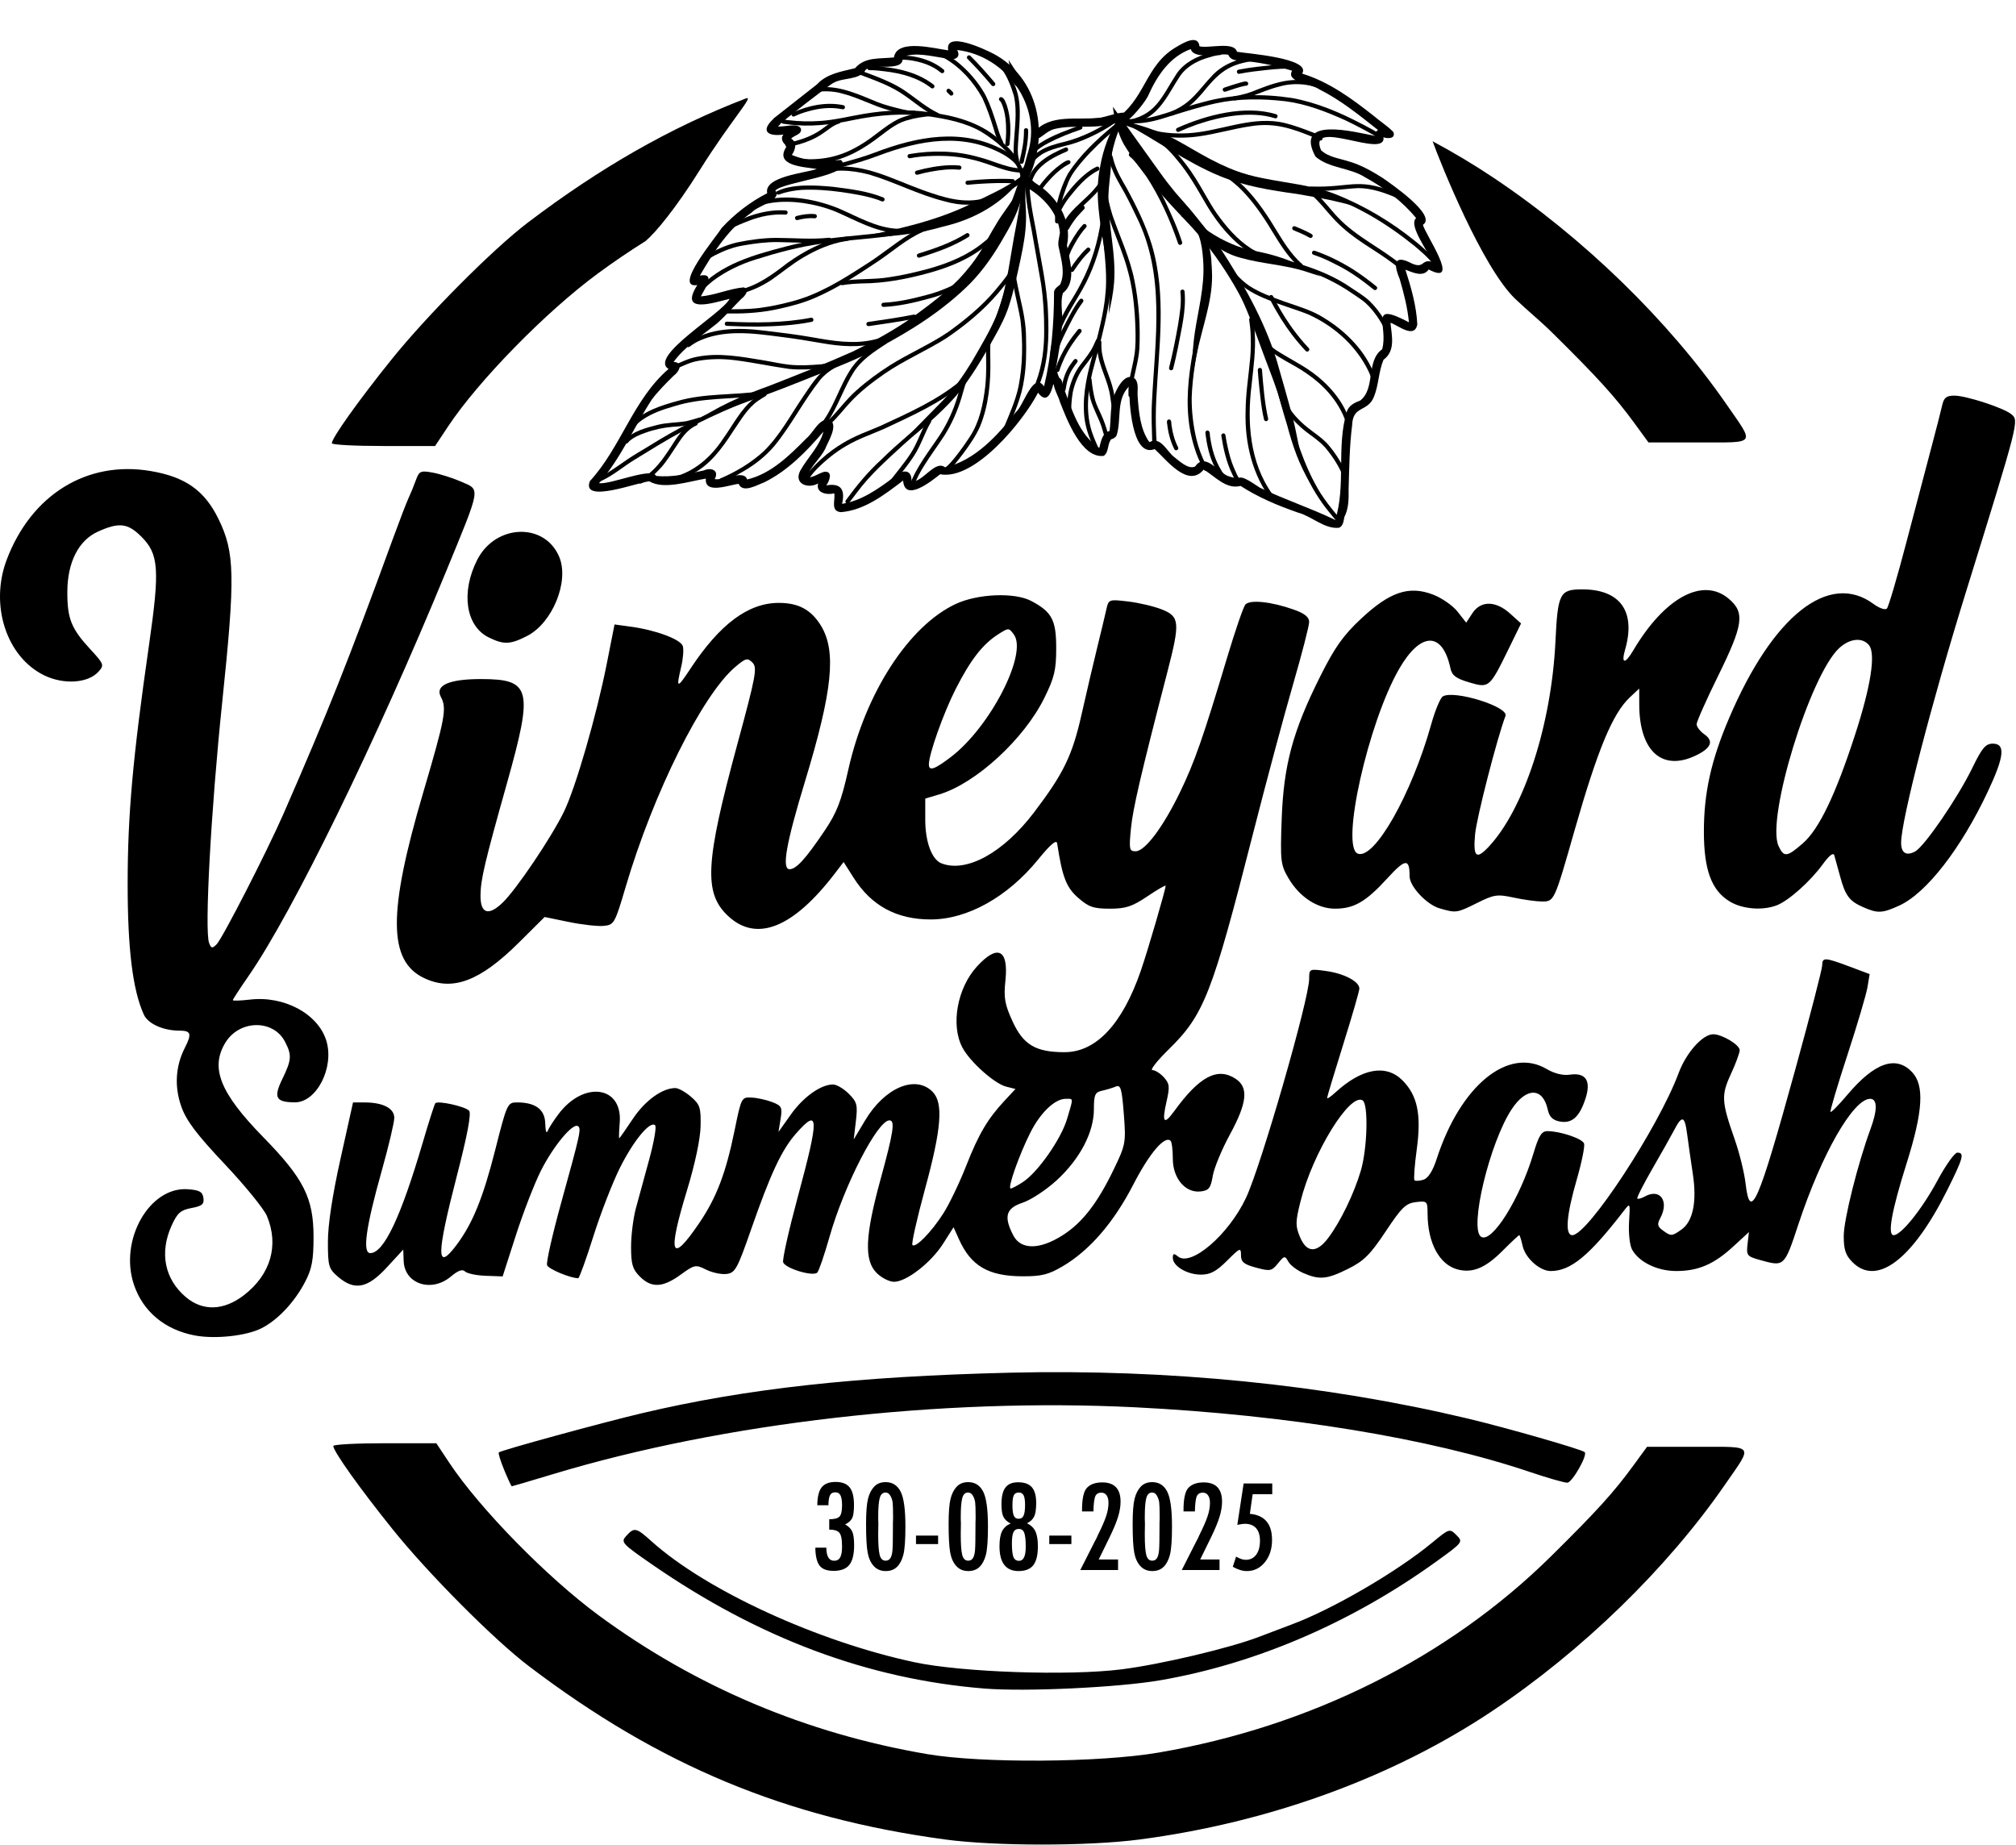 <?xml version="1.0" encoding="UTF-8" standalone="no"?><!DOCTYPE svg PUBLIC "-//W3C//DTD SVG 1.1//EN" "http://www.w3.org/Graphics/SVG/1.1/DTD/svg11.dtd"><svg width="100%" height="100%" viewBox="0 0 1814 1660" version="1.1" xmlns="http://www.w3.org/2000/svg" xmlns:xlink="http://www.w3.org/1999/xlink" xml:space="preserve" xmlns:serif="http://www.serif.com/" style="fill-rule:evenodd;clip-rule:evenodd;stroke-linejoin:round;stroke-miterlimit:2;"><g><path d="M850.316,1655.19c-143.543,-19.46 -256.837,-66.638 -374.475,-155.957c-31.337,-23.793 -90.384,-83.118 -122.509,-123.097c-29.628,-36.853 -53.431,-70.287 -53.431,-75.012c-0,-1.356 20.85,-2.466 46.35,-2.466l46.35,0l11.693,17.616c27.344,41.172 87.941,103.062 134.35,137.206c87.5,64.369 186.757,106.31 295.535,124.891c49.253,8.422 155.112,7.725 208.262,-1.356c136.488,-23.329 260.791,-85.46 352.991,-176.454c41.125,-40.587 56.519,-57.543 74.184,-81.725l12.375,-16.943l45.266,-0c52.294,-0 50.303,-2.71 24.975,33.912c-52.16,75.475 -128.516,149.731 -209.606,203.881c-89.503,59.779 -200.794,100.294 -317.347,115.55c-46.203,6.057 -130.128,6.032 -174.963,-0.046Zm35.51,-135.791c-104.725,-8.447 -202.919,-45.144 -299.425,-111.891c-26.844,-18.565 -27.991,-19.837 -22.903,-25.453c7.215,-7.981 8.887,-7.615 22.903,4.969c48.95,44.006 149.097,90.028 236.472,108.694c42.456,9.068 138.746,12.387 186.171,6.418c35.279,-4.443 97.325,-19.103 123.741,-29.234c9.766,-3.747 22.878,-8.716 29.128,-11.034c36.95,-13.697 95.031,-47.5 126.866,-73.841c15.356,-12.697 15.65,-12.781 21.765,-6.666c6.129,6.129 5.872,6.457 -18.787,24.194c-75.963,54.663 -161.925,91.578 -247.741,106.385c-37.756,6.518 -121.131,10.45 -158.19,7.459Zm-432.166,-196.694c-3.319,-8.069 -5.494,-15.172 -4.847,-15.781c2.041,-1.919 93.066,-26.844 129.016,-35.328c93.922,-22.169 192.775,-33.056 330.59,-36.403c142.482,-3.453 283.107,10.584 411.61,41.09c35.487,8.422 103.225,27.869 105.884,30.382c2.819,2.687 -11.303,27.503 -15.65,27.503c-2.794,-0 -17.906,-4.322 -33.569,-9.619c-89.709,-30.322 -218.115,-51.366 -355.284,-58.228c-174.244,-8.703 -370.472,13.819 -523.744,60.122c-19.959,6.028 -36.668,10.95 -37.134,10.95c-0.463,-0.013 -3.55,-6.619 -6.872,-14.688Zm-278.709,-121.081c-26.978,-5.259 -46.475,-21.691 -54.532,-45.922c-13.281,-39.975 14.075,-88.134 48.622,-85.597c10.45,0.769 13.219,2.319 14,7.838c0.803,5.615 -1.159,7.275 -10.728,9.068c-9.79,1.832 -12.731,4.432 -17.859,15.725c-11.122,24.5 -6.36,48.325 12.89,64.525c15.172,12.769 34.01,12.135 52.075,-1.768c24.135,-18.557 31.8,-44.9 20.754,-71.328c-2.663,-6.372 -19.741,-27.354 -37.929,-46.629c-25.243,-26.734 -34.509,-38.99 -39.037,-51.675c-6.409,-17.931 -5.322,-36.496 3.1,-52.953c6.456,-12.634 5.578,-15.503 -4.75,-15.503c-14.672,0 -28.356,-6.14 -32.128,-14.44c-9.997,-21.935 -14.6,-59.132 -14.563,-117.907c0.025,-61.928 4.603,-113.112 19.166,-214.259c9.862,-68.541 8.909,-82.153 -6.813,-97.888c-12.231,-12.218 -20.14,-13.134 -39.121,-4.528c-17.435,7.922 -27.394,27.525 -27.504,54.125c-0.096,23.938 3.491,33.044 20.141,51.122c12.988,14.075 13.256,14.822 7.788,20.863c-9.3,10.278 -31.104,11.743 -48.607,3.272c-34.097,-16.504 -49.306,-63.21 -33.9,-104.028c22.132,-58.607 72.253,-89.551 129.444,-79.894c31.263,5.272 48.522,17.418 61.059,42.99c14.857,30.3 15.294,51.453 3.419,165.188c-10.084,96.447 -16.015,205.494 -11.781,216.503c1.916,5.006 2.831,5.162 6.787,1.172c5.238,-5.272 45.507,-83.9 60.229,-117.591c39.893,-91.322 58.325,-137.659 98.231,-246.959c6.165,-16.872 12.584,-33.581 14.294,-37.135c1.696,-3.553 4.59,-10.609 6.434,-15.687c3.1,-8.544 4.234,-9.056 15.403,-7.006c6.631,1.222 18.263,4.956 25.869,8.29c16.956,7.431 17.59,3.76 -13.928,80.406c-62.891,152.894 -138.1,306.922 -177.882,364.319c-7.753,11.182 -14.087,20.922 -14.087,21.644c-0,0.719 6.897,0.488 15.331,-0.5c30.981,-3.662 61.572,12.878 68.872,37.244c7.191,24.009 -8.884,55.309 -28.369,55.212c-17.175,-0.1 -19.431,-4.25 -11.362,-20.862c8.447,-17.385 8.75,-21.572 2.487,-33.678c-10.509,-20.338 -41.037,-19.85 -53.659,0.84c-13.819,22.669 -4.763,45.275 34.006,84.938c36.525,37.353 45.325,54.797 45.325,89.869c0,20.778 -1.475,28.659 -7.544,40.359c-9.484,18.244 -24.643,34.381 -39.268,41.794c-13.794,6.981 -42.078,9.997 -60.375,6.431Zm129.162,-52.791c-8.4,-7.231 -9.059,-9.537 -9.059,-31.487c-0,-15.235 4.028,-41.806 11.303,-74.51l11.294,-50.831l10.278,0c16.6,-0.037 26.844,5.25 26.844,13.831c-0,4.15 -5.082,25.61 -11.294,47.694c-14.294,50.756 -17.528,74.047 -10.291,74.047c12.172,0 27.478,-32.3 47.316,-99.866c5.431,-18.518 10.481,-34.278 11.231,-35.021c2.525,-2.529 27.222,3.015 30.381,6.809c2.1,2.541 -1.55,21.9 -11.059,58.669c-18.541,71.728 -18.616,86.534 -0.316,62.15c14.5,-19.316 23.925,-42.46 34.85,-85.563c10.56,-41.675 11.06,-42.775 19.582,-42.775c16.721,0 25.168,6.338 25.45,19.081c0.134,6.385 1.087,9.41 2.112,6.75c1.025,-2.662 5.506,-9.643 9.959,-15.528c22.757,-30.015 57.547,-25.109 54.935,7.766c-0.625,7.812 -0.831,14.219 -0.478,14.219c0.365,-0 5.872,-7.847 12.231,-17.432c10.962,-16.503 26.491,-27.771 38.319,-27.771c2.734,-0 9.056,3.515 14.037,7.812c8.119,6.997 9.01,9.756 8.656,26.638c-0.243,11.387 -5.031,33.946 -12.109,57.165c-17.934,58.753 -14.709,67.566 10.913,29.822c15.562,-22.925 23.937,-44.884 31.825,-83.509c6.028,-29.528 6.2,-29.847 15.378,-29.369c5.103,0.256 13.453,2.112 18.556,4.112c8.434,3.297 9.119,4.7 7.409,15.222l-1.881,11.585l11.147,-15.697c11.156,-15.747 26.966,-27.003 37.903,-27.003c3.209,-0 9.594,3.759 14.184,8.337c7.46,7.472 8.129,10.072 6.397,24.731l-1.94,16.382l10.4,-17.357c17.54,-29.262 45.115,-40.956 60.437,-25.634c9.997,9.984 8.238,32.897 -6.728,87.769c-7.25,26.597 -12.328,49.206 -11.278,50.256c2.869,2.872 16.956,-11.525 27.781,-28.406c5.313,-8.278 14.541,-27.491 20.51,-42.688c11.365,-28.943 19.359,-42.456 35.034,-59.253l9.412,-10.084l-8.387,-2.113c-10.631,-2.659 -32.909,-22.643 -39.525,-35.437c-10.45,-20.2 -4.481,-53.21 13.109,-72.522c18.641,-20.469 28.675,-15.672 25.757,12.331c-1.647,15.781 -0.672,21.447 6.409,36.913c9.656,21.093 20.837,27.722 46.766,27.722c28.406,-0 51.987,-25.147 68.603,-73.169c6.225,-17.969 22.375,-73.253 22.375,-76.55c-0,-0.866 -7.41,3.419 -16.469,9.509c-13.659,9.194 -19.397,11.085 -33.775,11.085c-14.709,-0 -19.019,-1.491 -28.541,-9.85c-10.643,-9.354 -14.184,-18.532 -18.834,-48.891c-0.575,-3.784 -5.947,0.769 -17.288,14.684c-27.428,33.619 -63.537,53.738 -96.471,53.738c-30.7,-0 -53.394,-12.281 -69.419,-37.563l-8.963,-14.122l-8.043,10.51c-37.488,48.9 -70.338,61.962 -95.875,38.097c-22.144,-20.678 -20.679,-47.947 8.337,-154.735c16.7,-61.512 18.056,-68.812 13.588,-73.29c-4.482,-4.469 -6.007,-4.103 -15.319,3.734c-29.75,25.038 -73.816,113.428 -98.866,198.316c-9.631,32.653 -10.353,33.922 -19.64,34.85c-5.31,0.537 -19.447,-1.05 -31.435,-3.516l-21.778,-4.478l-23.253,23.106c-34.972,34.753 -59.631,43.981 -85.156,31.872c-32.46,-15.403 -32.703,-58.862 -0.916,-166.709c19.872,-67.482 21.459,-76.038 15.991,-86.244c-5.553,-10.4 7.19,-16.125 35.89,-16.125c45.263,-0 47.447,8.703 23.585,93.616c-20.191,71.812 -23.697,86.681 -23.828,100.987c-0.16,16.394 7.018,18.859 19.725,6.775c12.243,-11.631 44.19,-59.009 55.431,-82.2c10.534,-21.731 29.334,-86.769 38.515,-133.253l6.919,-35.059l14.697,2.003c22.5,3.05 44.888,11.425 46.744,17.481c0.912,2.991 0.29,11.253 -1.394,18.347c-4.784,20.287 -3.953,20.434 8.509,1.575c26.391,-39.906 51.879,-58.816 79.285,-58.816c17.784,0 29.2,6.203 37.975,20.631c13.99,23.01 10.34,58.544 -14.403,139.916c-17.078,56.191 -21.107,79.091 -13.891,79.091c5.981,-0 14.378,-9.216 31.494,-34.607c11.009,-16.334 15.003,-26.6 21.325,-54.884c15.465,-69.262 54.49,-129.456 96.69,-149.181c19.766,-9.241 52.944,-10.585 67.813,-2.747c18.725,9.862 22.581,17.112 22.581,42.481c0,19.653 -1.6,26.403 -10.644,44.775c-18.287,37.144 -61.681,76.988 -94.581,86.853l-12.609,3.772l-0,19.019c-0,20.044 5.944,35.937 14.672,39.294c22.547,8.643 55.665,-9.619 83.228,-45.922c26.772,-35.256 34.425,-51.075 42.909,-88.794c4.466,-19.8 10.803,-46.887 14.088,-60.206c3.281,-13.319 6.896,-28.394 8.031,-33.522c2.037,-9.191 2.259,-9.275 19.653,-7.225c9.681,1.134 23.4,4.394 30.494,7.225c15.869,6.35 16.319,11.659 4.809,56.116c-24.109,93.068 -31.069,123.012 -32.837,141.237c-1.794,18.456 -1.428,20.178 4.272,20.178c8.4,0 24.706,-21.74 39.965,-53.259c13.088,-27.063 20.766,-49.025 42.347,-121.069c7.178,-23.962 14.538,-45.388 16.356,-47.597c3.932,-4.747 23.341,-2.747 43.728,4.506c9.691,3.454 13.719,6.713 13.719,11.107c0,3.418 -6.628,29.09 -14.734,57.031c-8.103,27.956 -24.181,87.866 -35.716,133.144c-36.89,144.762 -44.128,163.293 -75.965,194.443c-10.463,10.244 -17.029,18.616 -14.6,18.616c2.431,0 7.068,2.931 10.303,6.497c5.128,5.662 5.431,8.459 2.381,21.787c-4.322,18.872 -2.381,21.425 6.725,8.875c22.865,-31.518 39.062,-40.1 55.431,-29.368c11.853,7.762 10.425,21.606 -5.187,50.256c-7.238,13.294 -14.16,29.991 -15.369,37.131c-1.866,11.038 -3.503,13.125 -10.938,13.991c-13.659,1.587 -25.012,-11.744 -25.012,-29.381c-0,-7.779 -0.891,-15.041 -1.975,-16.129c-5.166,-5.162 -18.997,11.038 -33.547,39.26c-17.637,34.253 -39.366,59.362 -63.719,73.681c-12.647,7.434 -19.056,9.013 -36.34,8.925c-30.435,-0.156 -46.107,-9.353 -56.85,-33.328l-4.857,-10.825l-9.353,14.731c-10.85,17.116 -33.031,34.369 -44.175,34.369c-4.262,-0 -11.306,-3.566 -15.662,-7.928c-11.378,-11.375 -10.497,-33.213 3.381,-83.85c11.841,-43.213 13.391,-53.491 8.094,-53.491c-10.669,0 -40.785,58.594 -53.931,104.919c-4.529,15.984 -9.46,30.384 -10.963,32.009c-3.562,3.897 -28.562,-3.565 -30.712,-9.14c-0.891,-2.319 4.993,-28.703 13.087,-58.622c19.553,-72.363 19.309,-81.019 -1.587,-57.216c-12.879,14.663 -22.888,36.072 -40.457,86.513c-12.315,35.315 -14.256,38.831 -21.997,39.759c-4.675,0.559 -12.937,-1.181 -18.371,-3.891c-9.46,-4.728 -10.4,-4.534 -23.035,4.622c-16.05,11.622 -26.122,12.06 -36.572,1.628c-6.603,-6.609 -7.922,-11.075 -7.922,-26.75c0,-10.34 1.966,-26.025 4.372,-34.85c2.416,-8.815 7.822,-28.662 12.035,-44.093c4.2,-15.428 6.581,-29.113 5.284,-30.407c-4.394,-4.406 -19.078,13.185 -31.394,37.597c-6.753,13.378 -17.628,41.347 -24.184,62.147c-6.553,20.8 -12.694,37.816 -13.659,37.816c-7.044,-0 -26.685,-8.191 -28.025,-11.694c-0.916,-2.381 4.687,-27.234 12.425,-55.225c17.737,-64.109 18.565,-67.906 15.246,-69.956c-4.687,-2.894 -22.106,18.112 -33.165,40.025c-5.825,11.547 -15.969,37.697 -22.547,58.106l-11.95,37.138l-15.247,-0.566c-8.387,-0.306 -16.762,-2.063 -18.594,-3.894c-2.306,-2.303 -6.272,-0.878 -12.765,4.591c-17.485,14.709 -41.7,6.687 -42.457,-14.047l-0.368,-10.259l-14.832,16.128c-17.368,18.872 -29.062,21.081 -43.906,8.325l0,-0.01Zm651.963,-37.259c17.8,-11.281 31.484,-28.969 46.34,-59.875c10.46,-21.753 10.791,-23.597 8.788,-49.391c-1.769,-22.853 -2.831,-26.465 -7.225,-24.597c-2.847,1.197 -8.438,2.894 -12.428,3.76c-6.275,1.356 -7.263,3.637 -7.263,16.712c0,20.763 -12.647,44.835 -33.656,64.038c-9.375,8.556 -23.072,17.565 -30.431,19.994c-15.1,4.981 -17.238,12.403 -8.472,29.371c6.812,13.15 23.622,13.15 44.347,-0.012Zm-35.547,-48.013c13.44,-8.859 34.265,-38.681 39.625,-56.725c5.834,-19.653 5.944,-18.09 -1.256,-18.09c-9.694,-0 -22.61,12.306 -31.641,30.115c-10.169,20.082 -20.947,50.597 -17.847,50.572c1.231,-0.009 6.238,-2.659 11.119,-5.872Zm-64.844,-382.443c35.341,-26.966 69.253,-93.019 56.569,-110.207c-4.541,-6.165 -4.713,-6.165 -14.306,0c-13.882,8.925 -24.744,22.963 -38.11,49.269c-10.853,21.363 -23.962,58.225 -24.025,67.528c-0.037,6.447 4.956,4.785 19.872,-6.59Zm316.969,464.365c-5.591,-2.428 -11.632,-7.05 -13.428,-10.265c-3.075,-5.482 -3.638,-5.378 -9.325,1.637c-5.603,6.91 -7.069,7.2 -19.653,3.806c-11.072,-2.978 -13.6,-5.065 -13.6,-11.228c-0,-7.081 -0.807,-6.762 -12.535,4.966c-9.631,9.631 -15.065,12.537 -23.487,12.537c-12.513,0 -25.319,-7.64 -25.319,-15.112c-0,-3.978 0.966,-4.247 4.566,-1.269c11.671,9.694 45.643,-19.494 61.256,-52.625c13.562,-28.759 56.859,-178.953 56.859,-197.228c0,-8.925 0.209,-9.022 15.125,-6.972c16.347,2.235 30.091,9.475 30.041,15.822c-0,2.184 -6.553,24.791 -14.525,50.256c-7.985,25.463 -14.503,47.144 -14.503,48.182c-0,1.037 3.272,-1.122 7.262,-4.797c23.828,-21.913 45.694,-25.916 60.513,-11.097c13.597,13.6 17.175,30.872 12.878,62.256c-1.966,14.356 -2.869,26.806 -2.003,27.659c0.868,0.869 4.493,0.647 8.056,-0.487c4.262,-1.344 8.375,-7.838 11.941,-18.847c21.409,-66.016 64.415,-101.112 98.95,-80.737c6.909,4.078 14.621,5.968 20.69,5.078c14.588,-2.138 19.519,5.456 14.122,21.79c-5.444,16.516 -12.219,22.435 -23.194,20.313c-6.297,-1.222 -9.25,-4.2 -10.703,-10.803c-4.397,-19.997 -19.24,-20.132 -32.362,-0.307c-19.947,30.138 -38.61,108.057 -27.525,114.904c9.678,5.987 34.778,-34.044 47.068,-75.085c4.835,-16.15 7.288,-20.019 12.647,-20.006c11.513,0.037 31.153,6.666 32.85,11.084c0.903,2.332 -2.087,17.078 -6.628,32.75c-9.241,31.85 -10.659,49.769 -3.931,49.769c13.916,0 77.562,-97.059 95.716,-145.947c6.787,-18.262 21.581,-34.84 31.103,-34.84c7.897,-0 23.803,9.546 23.803,14.296c-0,2.441 -3.553,12.085 -7.885,21.447c-8.862,19.128 -8.534,24.853 3.394,58.85c4.235,12.085 8.641,29.932 9.775,39.672c4.141,35.156 11.363,18.556 44.913,-103.197c13.231,-48.022 24.047,-89.906 24.047,-93.078c-0,-7.362 2.268,-7.265 24.45,1.038l18.224,6.822l-1.928,11.743c-1.062,6.457 -9.24,34.107 -18.187,61.425c-8.938,27.332 -15.725,50.222 -15.078,50.869c0.637,0.647 7.422,-6.25 15.078,-15.322c24.559,-29.137 43.884,-35.875 58.397,-20.384c11.144,11.89 9.715,35.228 -5.028,82.044c-13.479,42.759 -17.41,64.562 -11.635,64.562c6.788,0 25.563,-23.437 39.428,-49.194c7.422,-13.781 15.444,-25.062 17.835,-25.062c6.653,-0 5.434,4.615 -8.825,33.265c-31.213,62.694 -63.441,87.341 -85.438,65.344c-6.237,-6.234 -7.922,-11.256 -7.922,-23.647c0,-14.537 12.744,-65.465 24,-95.947c6.457,-17.456 6.372,-27.44 -0.209,-27.44c-15.184,-0 -43.578,49.512 -64.334,112.184c-12.972,39.206 -12.728,38.975 -34.835,32.835c-11.681,-3.247 -12.353,-4.113 -11.168,-14.307l1.268,-10.84l-14.05,12.94c-17.431,16.078 -31.568,22.157 -51.49,22.132c-17.041,-0 -33.666,-8.163 -39.722,-19.491c-2.038,-3.825 -3.222,-14.872 -2.622,-24.566c1.072,-17.431 1.025,-17.528 -4.653,-10.165c-31.275,40.562 -47.875,54.234 -65.869,54.234c-9.825,0 -22.838,-11.656 -25.256,-22.628c-1.16,-5.313 -2.538,-9.647 -3.05,-9.647c-0.513,0 -7.363,6.434 -15.235,14.294c-15.187,15.197 -26.625,19.972 -39.893,16.637c-16.625,-4.175 -27.294,-23.872 -27.344,-50.462c-0.038,-11.022 -0.416,-11.413 -10.509,-10.219c-9.01,1.063 -12.844,4.775 -27.175,26.369c-13.807,20.8 -19.629,26.603 -33.729,33.634c-19.153,9.541 -25.84,10.163 -40.465,3.803Zm22.559,-31.64c10.988,-14.635 23.072,-39.588 29.222,-60.303c5.947,-20.054 6.997,-60.082 1.65,-63.379c-11.462,-7.078 -44.947,47.316 -55.847,90.747c-4.653,18.494 -4.712,22.132 -0.525,32.141c6.041,14.466 15.025,14.747 25.5,0.794Zm317.7,-7.385c10.413,-7.287 14.088,-25.037 10.328,-49.915c-1.747,-11.547 -4.078,-27.844 -5.178,-36.241c-2.147,-16.394 -4.553,-17.066 -11.753,-3.234c-2.528,4.843 -11.269,20.372 -19.434,34.497c-8.166,14.134 -14.294,26.243 -13.613,26.928c0.685,0.684 3.738,-0.16 6.775,-1.869c13.685,-7.653 22.11,4.103 13.906,19.422c-2.968,5.553 -2.565,7.581 2.235,11.084c7.372,5.394 8.115,5.372 16.734,-0.672Zm-217.64,-289.122c-11.535,-3.346 -26.904,-19.74 -26.904,-28.725c0,-16.456 -3.746,-16.112 -20.153,1.844c-19.215,21.022 -29.872,27.197 -46.997,27.197c-15.931,0 -32.006,-10.559 -41.918,-27.537c-7.007,-12 -7.397,-15.394 -6.032,-53.175c1.769,-48.61 9.963,-78.969 34.632,-128.235c13.147,-26.259 20.653,-36.878 36.731,-51.906c25.916,-24.241 43.128,-30.041 64.722,-21.8c7.959,3.041 17.944,9.972 22.19,15.416l7.741,9.878l5.591,-8.522c7.506,-11.463 20.997,-11.328 33.934,0.353l9.841,8.875l-11.047,22.609c-17.36,35.472 -17.653,35.716 -35.597,30.419c-11.866,-3.503 -15.516,-6.225 -16.881,-12.609c-7.166,-33.51 -26.907,-33.169 -46.363,0.793c-27.831,48.585 -52.687,159.913 -37.037,165.907c14.931,5.734 48.412,-53.26 66.125,-116.507c3.443,-12.315 8.106,-23.521 10.34,-24.912c9.9,-6.153 59.619,9.287 56.447,17.528c-7.4,19.313 -25.99,91.625 -27.344,106.434c-1.893,20.557 1.013,23.241 12.207,11.304c31.859,-33.985 56.468,-109.694 60.093,-184.816c2.1,-43.444 3.835,-46.813 24.147,-46.813c34.166,0 48.363,19.91 38.563,54.088c-3.75,13.037 -0.21,13.537 7.187,1.025c28.175,-47.691 62.588,-66.419 85.95,-46.753c14.772,12.428 13.319,23.159 -9.434,69.387c-10.656,21.641 -19.372,41.247 -19.372,43.566c-0,2.319 3.1,6.397 6.884,9.047c8.85,6.2 6.263,12.534 -7.887,19.25c-30.2,14.331 -50.572,-4.2 -50.634,-46.06l-0.038,-14.281l-8.372,7.825c-15.503,14.466 -29.09,47.169 -49.841,119.935c-18.128,63.562 -18.249,63.831 -29.175,63.831c-5.018,-0 -16.481,-1.575 -25.465,-3.503c-14.928,-3.2 -17.76,-2.797 -33.069,4.843c-18.225,9.072 -18.75,9.144 -33.775,4.8l0.01,0Zm381.484,-0.928c-12.684,-5.531 -16.284,-10.29 -21.022,-27.809c-2.159,-7.994 -4.516,-16.528 -5.237,-18.969c-0.816,-2.809 -4.638,0.16 -10.375,8.069c-11.144,15.381 -30.797,32.897 -41.422,36.937c-12.947,4.932 -30.991,3.432 -42.391,-3.528c-16.25,-9.9 -23.059,-28.209 -23.147,-62.231c-0.084,-35.253 6.435,-64.672 22.866,-103.1c39.356,-92.103 89.818,-131.859 129.809,-102.294c5.116,3.785 10.497,5.638 11.975,4.125c1.466,-1.512 9.325,-28.175 17.456,-59.24c8.129,-31.066 18.275,-69.569 22.535,-85.547c4.259,-15.978 8.64,-33.056 9.728,-37.941c1.587,-7.116 3.784,-8.872 11.097,-8.872c10.522,0 44.347,11.047 51.184,16.722c7.006,5.822 7.128,5.347 -41.125,160.841c-30.737,99.034 -58.047,204.725 -58.047,224.694c0,9.303 4.578,12.196 12.55,7.934c8.447,-4.516 38.563,-48.509 51.538,-75.256c8.765,-18.053 11.928,-21.788 18.447,-21.788c11.522,0 10.3,11.619 -4.519,43.103c-24.156,51.353 -55.259,91.407 -79.625,102.563c-15.259,6.994 -19.409,7.19 -32.275,1.587Zm-54.431,-57.678c14.465,-12.672 29.259,-43.434 46.787,-97.328c14.356,-44.091 18.872,-73.328 12.538,-80.956c-5.957,-7.191 -17.31,-6.006 -26.794,2.781c-26.247,24.331 -65.784,153.297 -54.541,177.956c4.772,10.472 7.613,10.157 22.01,-2.453Zm-1182.67,-185.219c-20.619,-10.168 -25.087,-40.662 -10.231,-69.787c16.503,-32.359 60.84,-33.863 73.828,-2.491c9.119,22.01 -6.166,59.4 -29.041,71.069c-15.15,7.728 -20.922,7.934 -34.556,1.209Z" style="fill-rule:nonzero;"/></g><g><path d="M760.428,1371.72c2.929,1.588 5.015,3.624 6.256,6.108c1.241,2.484 1.861,6.658 1.861,12.521c0,8.226 -1.434,14.14 -4.303,17.744c-2.868,3.604 -7.599,5.405 -14.19,5.405c-6.185,0 -10.447,-1.658 -12.787,-4.974c-2.34,-3.316 -3.55,-8.616 -3.632,-15.9l9.888,0c0.081,7.854 2.421,11.78 7.019,11.78c2.523,0 4.344,-1.017 5.463,-3.052c1.119,-2.034 1.678,-5.269 1.678,-9.704c0,-6.633 -0.865,-10.844 -2.594,-12.634c-1.729,-1.791 -4.71,-2.666 -8.942,-2.625l0,-9.338c4.68,-0 7.772,-0.824 9.278,-2.472c1.505,-1.648 2.258,-4.975 2.258,-9.979c0,-4.151 -0.468,-7.152 -1.404,-9.003c-0.936,-1.852 -2.482,-2.777 -4.638,-2.777c-2.401,-0 -4.029,0.936 -4.883,2.807c-0.855,1.872 -1.302,4.822 -1.343,8.85l-10.01,0c0.082,-7.731 1.435,-13.163 4.059,-16.296c2.625,-3.133 6.724,-4.7 12.299,-4.7c5.9,0 10.152,1.629 12.756,4.887c2.604,3.258 3.906,8.552 3.906,15.882c0,5.905 -0.6,9.936 -1.8,12.095c-1.201,2.158 -3.266,3.949 -6.195,5.375Z" style="fill-rule:nonzero;"/><path d="M796.927,1333.66c6.022,0 10.488,2.8 13.397,8.399c2.909,5.599 4.364,16.054 4.364,31.366c-0,12.461 -0.631,21.053 -1.892,25.777c-1.262,4.723 -3.174,8.316 -5.737,10.78c-2.564,2.464 -5.941,3.696 -10.132,3.696c-4.354,-0 -7.904,-1.476 -10.651,-4.428c-2.747,-2.953 -4.598,-7.015 -5.554,-12.186c-0.956,-5.172 -1.434,-13.723 -1.434,-25.655c-0,-10.547 0.579,-18.131 1.739,-22.753c1.16,-4.622 3.021,-8.277 5.585,-10.964c2.563,-2.688 5.961,-4.032 10.193,-4.032l0.122,0Zm6.653,33.227l-0,-2.749c-0,-6.028 -0.133,-10.101 -0.397,-12.218c-0.265,-2.119 -0.946,-4.135 -2.045,-6.05c-1.099,-1.914 -2.543,-2.871 -4.333,-2.871c-2.605,-0 -4.354,1.69 -5.249,5.071c-0.896,3.381 -1.343,8.961 -1.343,16.74l-0,2.505l0.122,2.627l-0,2.749l-0.122,6.599l-0,1.894c-0,8.309 0.427,14.246 1.282,17.81c0.854,3.563 2.665,5.345 5.432,5.345c1.831,0 3.235,-0.753 4.211,-2.26c0.977,-1.507 1.607,-3.819 1.892,-6.934c0.285,-3.116 0.427,-10.356 0.427,-21.72l0,-3.239l0.123,-3.299Z" style="fill-rule:nonzero;"/><rect x="824.209" y="1381.76" width="19.897" height="7.629" style="fill-rule:nonzero;"/><path d="M871.206,1333.66c6.023,0 10.488,2.8 13.398,8.399c2.909,5.599 4.364,16.054 4.364,31.366c-0,12.461 -0.631,21.053 -1.892,25.777c-1.262,4.723 -3.174,8.316 -5.738,10.78c-2.563,2.464 -5.94,3.696 -10.132,3.696c-4.353,-0 -7.904,-1.476 -10.65,-4.428c-2.747,-2.953 -4.598,-7.015 -5.554,-12.186c-0.957,-5.172 -1.435,-13.723 -1.435,-25.655c0,-10.547 0.58,-18.131 1.74,-22.753c1.159,-4.622 3.021,-8.277 5.585,-10.964c2.563,-2.688 5.961,-4.032 10.192,-4.032l0.122,0Zm6.653,33.227l0,-2.749c0,-6.028 -0.132,-10.101 -0.396,-12.218c-0.265,-2.119 -0.946,-4.135 -2.045,-6.05c-1.099,-1.914 -2.543,-2.871 -4.334,-2.871c-2.604,-0 -4.353,1.69 -5.249,5.071c-0.895,3.381 -1.342,8.961 -1.342,16.74l-0,2.505l0.122,2.627l-0,2.749l-0.122,6.599l-0,1.894c-0,8.309 0.427,14.246 1.281,17.81c0.855,3.563 2.666,5.345 5.432,5.345c1.832,0 3.235,-0.753 4.212,-2.26c0.976,-1.507 1.607,-3.819 1.892,-6.934c0.285,-3.116 0.427,-10.356 0.427,-21.72l0,-3.239l0.122,-3.299Z" style="fill-rule:nonzero;"/><path d="M924.124,1370.65c3.703,1.874 6.256,4.39 7.66,7.548c1.404,3.158 2.106,7.569 2.106,13.233c-0,7.783 -1.374,13.437 -4.12,16.961c-2.747,3.525 -7.172,5.288 -13.275,5.288c-11.434,-0 -17.151,-7.457 -17.151,-22.371c-0,-5.99 0.793,-10.524 2.38,-13.6c1.587,-3.077 4.13,-5.348 7.629,-6.815c-3.011,-1.546 -5.137,-3.489 -6.378,-5.829c-1.241,-2.34 -1.861,-6.154 -1.861,-11.444c-0,-6.917 1.19,-11.953 3.57,-15.106c2.381,-3.154 6.195,-4.73 11.444,-4.73c5.616,-0 9.725,1.485 12.329,4.455c2.605,2.97 3.907,7.691 3.907,14.16c-0,5.656 -0.621,9.746 -1.862,12.268c-1.241,2.523 -3.367,4.517 -6.378,5.982Zm-7.629,-4.029c2.197,0 3.723,-0.976 4.577,-2.929c0.855,-1.953 1.282,-5.188 1.282,-9.705c-0,-3.865 -0.427,-6.663 -1.282,-8.392c-0.854,-1.73 -2.299,-2.594 -4.333,-2.594c-2.238,-0 -3.754,0.854 -4.547,2.563c-0.794,1.709 -1.191,4.619 -1.191,8.728c0,4.436 0.397,7.599 1.191,9.491c0.793,1.892 2.227,2.838 4.303,2.838Zm0.488,37.842c3.987,0 5.981,-4.22 5.981,-12.661c0,-5.79 -0.427,-9.909 -1.281,-12.356c-0.855,-2.446 -2.503,-3.669 -4.944,-3.669c-2.32,-0 -3.937,0.999 -4.853,2.997c-0.915,1.998 -1.373,5.301 -1.373,9.909c0,5.749 0.438,9.817 1.312,12.202c0.875,2.386 2.594,3.578 5.158,3.578Z" style="fill-rule:nonzero;"/><rect x="944.143" y="1381.76" width="19.897" height="7.629" style="fill-rule:nonzero;"/><path d="M973.623,1360.03c-0.122,-10.946 1.353,-18.036 4.426,-21.271c3.072,-3.235 7.639,-4.852 13.702,-4.852c11.027,-0 16.54,5.778 16.54,17.334c0,4.109 -0.732,8.595 -2.197,13.458c-1.465,4.862 -4.028,11.057 -7.69,18.585l-9.766,19.959l17.395,-0l0,9.521l-33.996,0l13.61,-26.855c0.285,-0.326 0.662,-1.038 1.13,-2.137c0.467,-1.098 0.803,-1.851 1.007,-2.258c3.499,-6.999 5.981,-12.665 7.446,-16.998c1.465,-4.334 2.197,-8.413 2.197,-12.238c0,-2.889 -0.569,-5.137 -1.709,-6.744c-1.139,-1.607 -2.706,-2.411 -4.7,-2.411c-3.133,-0 -5.086,1.455 -5.859,4.364c-0.773,2.909 -1.2,7.09 -1.282,12.543l-10.254,-0Z" style="fill-rule:nonzero;"/><path d="M1036.8,1333.66c6.022,0 10.488,2.8 13.397,8.399c2.909,5.599 4.364,16.054 4.364,31.366c0,12.461 -0.631,21.053 -1.892,25.777c-1.261,4.723 -3.174,8.316 -5.737,10.78c-2.564,2.464 -5.941,3.696 -10.132,3.696c-4.354,-0 -7.904,-1.476 -10.651,-4.428c-2.746,-2.953 -4.598,-7.015 -5.554,-12.186c-0.956,-5.172 -1.434,-13.723 -1.434,-25.655c-0,-10.547 0.58,-18.131 1.739,-22.753c1.16,-4.622 3.021,-8.277 5.585,-10.964c2.563,-2.688 5.961,-4.032 10.193,-4.032l0.122,0Zm6.653,33.227l-0,-2.749c-0,-6.028 -0.133,-10.101 -0.397,-12.218c-0.265,-2.119 -0.946,-4.135 -2.045,-6.05c-1.098,-1.914 -2.543,-2.871 -4.333,-2.871c-2.604,-0 -4.354,1.69 -5.249,5.071c-0.895,3.381 -1.343,8.961 -1.343,16.74l-0,2.505l0.122,2.627l0,2.749l-0.122,6.599l-0,1.894c-0,8.309 0.427,14.246 1.282,17.81c0.854,3.563 2.665,5.345 5.432,5.345c1.831,0 3.235,-0.753 4.211,-2.26c0.977,-1.507 1.608,-3.819 1.892,-6.934c0.285,-3.116 0.428,-10.356 0.428,-21.72l-0,-3.239l0.122,-3.299Z" style="fill-rule:nonzero;"/><path d="M1064.93,1360.03c-0.122,-10.946 1.353,-18.036 4.425,-21.271c3.072,-3.235 7.64,-4.852 13.703,-4.852c11.027,-0 16.54,5.778 16.54,17.334c0,4.109 -0.732,8.595 -2.197,13.458c-1.465,4.862 -4.029,11.057 -7.691,18.585l-9.765,19.959l17.395,-0l-0,9.521l-33.997,0l13.611,-26.855c0.285,-0.326 0.661,-1.038 1.129,-2.137c0.468,-1.098 0.804,-1.851 1.007,-2.258c3.5,-6.999 5.982,-12.665 7.447,-16.998c1.464,-4.334 2.197,-8.413 2.197,-12.238c-0,-2.889 -0.57,-5.137 -1.709,-6.744c-1.14,-1.607 -2.706,-2.411 -4.7,-2.411c-3.133,-0 -5.086,1.455 -5.859,4.364c-0.773,2.909 -1.201,7.09 -1.282,12.543l-10.254,-0Z" style="fill-rule:nonzero;"/><path d="M1144.77,1344.53l-17.639,-0l-2.503,17.639c13.306,1.219 19.959,9.043 19.959,23.471c-0,8.088 -2.157,14.783 -6.47,20.087c-4.313,5.304 -9.725,7.956 -16.235,7.956c-3.825,-0 -8.036,-1.282 -12.634,-3.846l2.99,-9.155c0.326,0.122 0.834,0.387 1.526,0.794c2.604,1.383 5.005,2.075 7.202,2.075c3.947,-0 7.06,-1.523 9.339,-4.568c2.278,-3.046 3.418,-7.25 3.418,-12.611c-0,-4.914 -1.17,-8.681 -3.51,-11.301c-2.34,-2.62 -5.707,-3.93 -10.101,-3.93c-1.546,0 -3.805,0.326 -6.775,0.977l5.676,-37.232l25.757,0l0,9.644Z" style="fill-rule:nonzero;"/></g><g><g><path d="M581.015,216.823c-14.684,9.198 -29.074,18.98 -43.16,29.342c-46.512,34.22 -107.242,96.247 -134.647,137.51l-11.719,17.654l-46.453,0c-25.556,0 -46.452,-1.111 -46.452,-2.471c-0,-4.735 23.856,-38.243 53.549,-75.178c32.196,-40.066 91.374,-99.523 122.78,-123.369c64.792,-49.194 128.268,-85.633 196.185,-111.716c8.229,-3.161 -12.764,18.726 -41.105,63.916c-22.309,35.571 -40.174,56.827 -48.978,64.312" style="fill-rule:nonzero;"/><path d="M1289.05,127.115c18.931,10.128 37.16,21.027 54.568,32.654c81.269,54.269 157.794,128.69 210.069,204.332c25.384,36.702 27.379,33.987 -25.03,33.987l-45.366,-0l-12.402,-16.981c-17.705,-24.235 -33.132,-41.229 -74.348,-81.906c-10.659,-10.519 -22.367,-19.965 -33.231,-30.388c-29.348,-28.159 -66.478,-120.303 -74.26,-141.698" style="fill-rule:nonzero;"/></g></g><g><g><path d="M919.921,73.057c0.859,1.808 0.364,4.003 -1.45,5.047c-8.747,2.952 -9.527,-18.448 -10.959,-24.172"/><path d="M735.22,75.837c8.821,-9.616 22.106,-11.468 34.138,-14.454c9.117,-10.496 21.961,-8.263 35.007,-9.724c2.596,-17.234 36.887,-7.877 48.847,-6.355c-3.313,-18.262 33.376,-0.711 40.644,3.023c40.934,21.687 50.799,73.008 31.22,112.756c-2.583,4.11 -9.005,0.08 -6.37,-4.067c2.619,-5.717 4.088,-11.957 5.735,-18.015c14.304,-43.159 -19.152,-88.91 -63.126,-94.011c4.319,8.446 -5.057,9.633 -11.076,7.41c-12.358,-1.815 -26.293,-5.756 -38.236,-1.084c2.622,14.245 -25.794,5.111 -33.006,11.428c-5.573,9.696 -20.178,6.658 -29.096,11.862c-3.609,1.596 -45.339,34.224 -48.087,37.044c-3.527,3.357 -8.748,-2.248 -5.125,-5.548"/><path d="M530.78,432.926c28.082,-30.56 38.897,-73.46 70.77,-100.924c-18.234,-11.323 48.313,-49.88 54.999,-63.131c-13.931,3.395 -46.091,14.25 -29.127,-12.334c-22.698,3.429 18.088,-44.648 21.771,-51.215c11.741,-12.738 25.704,-23.587 41.149,-31.47c-3.295,-15.036 34.263,-18.118 44.613,-21.799c-11.588,-1.918 -39.504,-2.713 -26.854,-20.719c-3.46,-2.054 -6.286,-6.747 -3.127,-10.266c-14.58,2.016 -21.116,-3.385 -8.392,-14.67c5.846,-3.726 8.678,4.217 3.317,7.315c5.496,0.904 18.476,-3.787 20.845,2.259c0.807,5.16 -6.187,5.649 -8.868,8.773c5.741,3.307 3.771,10.184 0.628,14.65c13.898,6.073 29.68,5.663 44.219,4.53c13.46,14.041 -51.703,19.326 -59.063,27.53c6.738,8.532 -16.449,13.827 -20.963,19.523c-20.877,14.246 -34.466,35.599 -46.961,57.014c15.266,-2.923 3.863,12.525 0.902,18.708c13.097,-1.11 25.815,-7.064 38.701,-8.13c5.579,2.499 0.888,7.881 -2.226,10.305c-7.314,7.215 -13.966,15.077 -21.672,21.899c-13.534,11.028 -28.84,20.581 -39.307,34.843c9.132,0.707 4.973,8.997 -0.017,12.491c-6.746,6.663 -14.07,13.999 -19.604,21.373c-16.113,24.89 -27.817,52.972 -47.518,75.313c10.895,1.278 47.479,-14.718 51.385,-6.561c14.292,1.526 28.906,-1.91 42.855,-4.889c6.492,-3.038 14.272,-0.223 9.849,7.77c7.868,1.544 26.16,-8.974 29.24,0.326c21.619,-5.157 38.148,-21.727 53.32,-37.035c6.644,-5.419 11.02,-18.23 21.004,-16.874c8.064,5.089 -1.491,19.634 -4.089,26.244c-4.419,9.078 -13.595,15.93 -16.375,25.636c5.545,0.739 10.329,-3.614 15.522,-4.885c8.117,-0.844 4.634,8.37 1.809,12.234c13.449,-2.357 17.063,4.116 14.183,16.606c17.161,-2.68 31.926,-13.022 45.554,-23.197c6.475,-6.833 17.476,-9.98 16.935,3.227c10.418,0.537 21.193,-19.937 30.226,-12.86c26.965,-6.253 47.192,-28.656 63.644,-49.669c6.818,-5.355 15.608,-37.261 25.397,-23.208c6.665,-27.981 8.983,-56.613 8.991,-85.193c0.643,-3.025 3.298,-4.579 5.459,-6.419c4.836,-10.164 1.05,-22.267 -1.083,-32.758c-1.448,-4.785 0.338,-9.385 0.918,-14.047c-1.473,-16.377 -13.292,-30.145 -26.745,-38.666c-2.864,-2.62 -9.635,-6.269 -5.698,-10.596c4.303,-3.421 7.422,3.18 10.832,5.022c18.875,11.665 32.819,33.374 27.912,55.764c2.388,13.399 9.035,32.917 -3.558,42.871c-3.039,9.129 0.55,20.459 -1.036,30.294c-0.681,12.545 -3.198,24.852 -5.279,37.217c-0.96,7.934 -4.392,37.948 -16.14,22.206c-13.037,25.331 -56.937,79.306 -88.074,73.377c-7.516,5.942 -31.943,25.747 -33.322,5.682c-16.446,12.51 -34.74,26.794 -55.998,28.431c-9.721,-0.89 -4.805,-10.988 -5.968,-16.925c-6.334,1.651 -16.876,-0.215 -14.506,-8.908c-9.034,5.15 -22.114,0.361 -16.159,-11.344c6.687,-12.092 17.405,-21.767 20.966,-35.34c-15.176,17.814 -32.194,35.337 -53.425,45.752c-6.287,2.218 -19.173,10.116 -22.926,1.304c-8.006,0.749 -30.886,9.902 -29.47,-4.735c-14.367,2.233 -38.012,10.379 -50.751,2.456c-8.961,0.287 -61.818,20.847 -53.614,-0.178"/><path d="M1008.02,112.116c0.568,-0.397 1.023,-0.933 1.274,-1.563c-0.283,0.632 -0.727,1.169 -1.274,1.563m-57.03,227.962c4.938,-0.929 4.787,5.027 5.86,8.268c7.593,19.624 13.698,42.559 32.269,54.737c1.539,-5.696 2.551,-13.562 9.258,-15.279c1.569,-11.218 0.05,-23.313 4.978,-34.058c2.831,-6.429 9.961,-19.276 18.14,-12.774c3.451,4.38 1.718,10.446 2.164,15.598c1.014,13.949 2.24,29.633 10.551,41.294c10.333,-5.568 15.466,8.123 22.238,13.334c4.87,3.707 12.81,11.498 18.957,8.565c8.958,-12.907 20.156,4.6 29.26,8.465c15.441,5.655 5.598,-5.259 29.044,10.632c22.284,10.73 45.548,18.286 67.759,29.003c9.815,-31.071 0.844,-65.56 10.289,-97.085c1.695,-5.942 7.051,-8.43 12.321,-10.447c13.802,-11.008 4.88,-35.592 19.593,-46.062c5.893,-21.027 -13.144,-43.92 24.104,-24.249c-1.287,-13.253 -4.631,-26.264 -8.338,-39.029c-4.322,-10.035 -6.944,-22.378 8.534,-15.098c14.117,7.506 10.28,-3.163 20.573,-0.348c-2.67,-8.481 -21.804,-32.807 -14.276,-39.322c-12.618,-15.251 -28.569,-27.117 -45.803,-36.597l0.009,0.017c-13.765,-8.928 -32.183,-7.94 -44.764,-18.71c-19.922,-36.856 35.247,-22.109 53.316,-18.69c0.026,-0.72 0.146,-1.425 0.389,-2.141c0.451,-1.338 1.38,-2.397 2.547,-3.109c-16.808,-13.291 -33.676,-27.028 -52.938,-36.632c-5.822,-4.695 -30.577,-6.284 -24.332,-16.74c-12.476,-3.807 -25.613,-6.817 -38.437,-8.252c-6.065,-1.404 -16.349,1.062 -19.005,-6.1c-8.512,-1.758 -30.775,4.761 -33.808,-5.088c-18.779,6.802 -30.113,23.754 -37.994,41.209c-2.347,6.432 -27.759,38.695 -31.327,23.006c29.049,-18.309 27.533,-49.642 56.646,-66.272c5.499,-3.261 19.35,-11.704 20.521,-0.476c8.307,2.186 31.194,-4.747 33.754,4.935c8.573,1.562 67.306,5.61 58.645,19.639c24.157,7.444 44.711,22.524 64.341,37.99c5.76,5.013 12.559,9.1 17.754,14.639c2.254,6.024 -5.027,6.067 -8.921,4.672c2.554,20.219 -68.961,-18.34 -56.165,11.663c6.797,6.344 16.747,7.336 25.276,10.147c10.85,3.149 20.554,8.749 29.948,14.649c7.283,5.084 49.612,34.016 36.424,42.294c2.295,9.067 34.999,55.804 5.184,40.195c-4.994,7.35 -14.417,2.643 -20.925,0.198c5.109,15.968 9.956,32.612 10.69,49.402c-2.71,13.054 -17.097,0.721 -24.155,-1.643c1.156,11.779 4.774,25.204 -6.233,33.28c-4.449,10.557 -4.284,22.534 -8.572,33.191c-5.617,14.302 -19.041,7.552 -19.669,25.642c-2.438,19.097 -2.582,38.418 -3.185,57.641c0.102,8.668 0.204,17.229 -3.845,25.083c-0.664,3.522 -0.993,8.112 -4.846,9.643c-13.105,1.306 -24.461,-10.453 -36.979,-13.707c-17.99,-6.275 -35.513,-13.551 -51.506,-23.96c-13.282,3.387 -22.882,-8.683 -33.215,-14.704c-14.142,17.217 -33.708,-9.11 -44.115,-18.447c-20.887,8.248 -23.016,-43.545 -22.91,-56.468c-12.235,11.895 -6.642,30.145 -11.422,44.415c-1.078,1.735 -2.879,2.749 -4.808,3.256c-3.577,4.224 -1.851,11.558 -6.726,14.909c-19.987,2.523 -33.342,-33.237 -39.406,-48.653c-1.235,-5.848 -9.89,-17.691 -2.711,-21.471"/><path d="M930.532,118.766c14.807,-16.5 37.812,-10.514 57.216,-12.71c5.912,0.556 28.264,-9.976 27.875,-1.174c-1.018,5.411 -8.929,4.315 -13.064,5.963c-17.314,5.756 -35.553,1.046 -52.941,5.053c-6.298,1.214 -10.604,6.233 -15.827,9.052c-3.191,0.441 -5.504,-3.794 -3.259,-6.184"/><path d="M945.455,331.72c3.732,-1.882 5.828,2.173 6.433,5.258c1.021,3.284 4.659,8.16 -0.058,10.182c-4.767,2.942 -11.177,-14.031 -6.375,-15.44"/><path d="M1005.92,104.48c2.692,-0.77 2.997,3.296 4.026,4.929c3.713,9.18 8.158,17.861 14.041,25.722c9.6,12.634 20.053,24.445 31.002,35.905c10.379,10.524 20.021,21.754 28.58,33.821c17.365,23.946 32.349,49.752 43.56,77.15c5.455,13.823 10.445,27.799 15.669,41.701c5.239,13.648 10.432,27.319 14.495,41.376c7.731,25.777 15.418,52.411 29.092,75.682c5.333,8.951 11.786,17.079 18.533,24.959c0.686,0.771 0.592,1.99 -0.184,2.665c-0.776,0.675 -1.979,0.588 -2.66,-0.183c-2.02,-2.28 -3.946,-4.645 -5.834,-7.029c-8.875,-10.695 -16.099,-22.624 -21.902,-35.243c-10.262,-23.287 -16.926,-47.88 -24.513,-72.103c-4.688,-14.127 -10.376,-27.903 -15.428,-41.895c-6.518,-17.568 -12.801,-35.272 -21.461,-51.927c-11.137,-21.963 -24.228,-42.576 -39.216,-62.015c-13.336,-17.428 -29.911,-32.003 -43.638,-49.118c-7.232,-8.59 -14.126,-17.609 -19.05,-27.738c-2.067,-4.074 -3.691,-8.35 -5.53,-12.529c-0.733,-1.35 -1.569,-3.394 0.418,-4.13"/><path d="M1008.39,109.53c0.356,-1.002 1.423,-1.448 2.409,-1.147c5.655,1.641 11.237,3.547 16.626,5.928c20.281,8.765 38.622,21.367 58.891,30.148c16.081,6.858 32.707,12.504 49.883,15.871c21.569,4.436 43.857,6.221 64.587,14.068c26.581,10.441 51.29,25.231 73.424,43.239c4.863,3.951 9.533,8.138 13.897,12.637c1.959,2.364 8.331,7.366 4.449,9.372c-0.961,0.328 -2.101,-0.199 -2.4,-1.189c-4.953,-6.637 -11.429,-12.047 -17.71,-17.392c-25.434,-20.414 -53.887,-37.778 -85.256,-47.08c-18.171,-4.917 -37.013,-6.63 -55.365,-10.714c-15.367,-3.237 -30.231,-8.365 -44.718,-14.382c-21.227,-8.765 -40.435,-22.182 -61.464,-31.247c-5.229,-2.27 -10.632,-4.105 -16.1,-5.703c-0.987,-0.29 -1.48,-1.473 -1.153,-2.409"/><path d="M1007.99,107.922c0.588,-2.175 2.663,-1.314 4.266,-1.077c5.341,0.587 10.75,0.516 16.08,-0.078c8.686,-0.971 16.979,-3.781 25.278,-6.382c9.866,-3.106 19.766,-6.129 29.776,-8.738c25.684,-7.081 52.893,-7.448 79.131,-3.461c22.094,3.993 43.056,12.924 62.852,23.327c6.208,3.261 12.569,6.371 18.246,10.516c0.83,0.605 1.099,1.746 0.501,2.619c-0.563,0.833 -1.795,1.115 -2.624,0.505c-1.678,-1.238 -3.432,-2.344 -5.155,-3.384c-8.481,-4.836 -17.14,-9.36 -25.944,-13.584c-17.095,-7.693 -34.899,-14.635 -53.585,-17.045c-20.846,-2.43 -42.185,-2.622 -62.75,1.844c-14.043,3.07 -27.754,7.405 -41.465,11.681c-9.498,3.083 -19.21,5.964 -29.257,6.275c-3.656,0.132 -7.337,0.133 -10.973,-0.286c-1.746,-0.235 -4.754,-0.276 -4.377,-2.732"/><path d="M949.831,189.172c1.99,-11.565 5.671,-22.827 11.201,-33.132c10.715,-16.416 25.24,-30.112 40.239,-42.589c2.209,-1.512 9.104,-7.391 10.322,-2.707c0.067,1.031 -0.742,1.937 -1.773,2.004c-5.971,2.302 -10.321,7.291 -15.142,11.295c-9.177,8.276 -17.866,17.108 -25.493,26.848c-3.095,4.019 -5.965,8.288 -7.879,13.014c-3.281,8.32 -6.207,16.382 -7.643,25.078c-0.424,3.344 -0.647,6.701 -0.563,10.071c0.025,1.027 -0.714,1.929 -1.772,1.999c-0.999,0.059 -1.974,-0.745 -1.993,-1.777c-0.08,-3.365 0.046,-6.758 0.496,-10.104"/><path d="M992.778,166.554c1.455,-19.084 4.708,-38.195 12.374,-55.85c0.355,-0.716 0.702,-1.57 1.375,-2.058c1.834,-1.25 4.078,1.125 2.481,2.843c-6.123,13.765 -9.668,28.562 -11.271,43.5c-1.752,15.614 -3.206,31.219 -2.172,46.912c1.465,25.422 6.223,51.023 1.143,76.35c-3.008,16.531 -7.359,32.78 -11.739,48.995c-5.551,19.482 -8.831,41.118 -2.671,60.734c2.026,6.077 4.624,11.943 7.241,17.79c0.426,0.938 -0.161,2.088 -1.082,2.446c-0.998,0.384 -2.015,-0.148 -2.442,-1.081c-1.346,-2.943 -2.621,-5.911 -3.867,-8.897c-3.675,-8.518 -6.339,-17.551 -6.752,-26.859c-1.17,-18.743 3.381,-37.035 8.548,-54.885c5.317,-20.609 11.083,-41.345 11.316,-62.734c0.271,-16.397 -2.42,-32.316 -3.307,-48.611c-0.766,-12.868 -0.662,-25.776 0.825,-38.595"/><path d="M1151.7,353.438c2.835,-0.83 3.209,3.629 4.363,5.29c1.693,3.597 3.437,7.162 5.561,10.529c5.315,7.579 12.36,13.713 19.762,19.169c5.186,3.844 10.593,7.703 14.66,12.758c5.238,6.148 9.569,13.071 13.293,20.234c1.511,2.996 2.966,6.023 3.82,9.28c0.261,0.997 -0.401,2.044 -1.385,2.28c-1.588,0.392 -2.356,-1.137 -2.589,-2.434c-3.779,-10.216 -9.858,-19.594 -16.803,-27.859c0.024,0.029 0.038,0.051 0.057,0.074c-6.337,-7.214 -14.952,-11.813 -22,-18.25c-5.916,-5.331 -11.508,-11.274 -15.025,-18.491c-1.725,-3.314 -3.26,-6.726 -4.796,-10.133c-0.422,-0.932 0.161,-2.088 1.082,-2.447"/><path d="M1133.4,302.882c2.554,-1.559 3.623,2.351 5.153,3.691c2.805,3.241 6.118,5.993 9.619,8.45c10.363,6.72 21.734,12.271 31.775,19.411c15.84,11.303 29.419,26.948 35.063,45.835c0.273,0.987 -0.417,2.043 -1.395,2.279c-2.869,0.562 -2.715,-4.246 -3.831,-6.031c-6.545,-16.507 -19.099,-30.197 -33.62,-40.105c-12.832,-9.248 -28.479,-14.69 -39.509,-26.29c-1.245,-1.829 -5.669,-5.196 -3.255,-7.24"/><path d="M1078.74,203.768c0.604,-0.771 1.88,-1.006 2.649,-0.327c2.148,1.887 4.377,3.522 6.549,4.987c12.78,8.723 27.334,14.491 42.174,18.64c29.479,7.444 59.981,14.125 85.393,31.685c5.73,3.874 11.619,7.301 16.651,11.927c5.388,5.185 9.965,11.191 13.752,17.637c2.13,3.745 4.104,7.629 5.264,11.803c0.272,0.997 -0.417,2.047 -1.39,2.284c-1.529,0.381 -2.322,-1.059 -2.537,-2.264c-1.482,-4.533 -3.592,-8.324 -6.037,-12.285c-3.47,-5.47 -7.815,-10.95 -12.536,-15.275c-3.427,-2.949 -7.453,-5.419 -11.1,-7.958c-15.492,-10.771 -32.616,-18.886 -50.805,-23.9c-26.643,-8.173 -55.302,-11.886 -78.889,-27.801c-3.151,-2.057 -6.011,-4.044 -8.816,-6.504c-0.78,-0.684 -0.974,-1.829 -0.322,-2.649"/><path d="M1109.83,246.81c0.714,-0.697 1.981,-0.731 2.668,0.03c3.529,3.899 7.362,7.45 11.691,10.41c9.658,6.196 20.592,10.085 31.315,14.014c-0.005,-0.001 -0.01,-0.007 -0.01,-0.007l-0.035,-0.014c12.403,4.359 25.195,7.862 36.324,15.073c19.715,12.165 37.175,29.788 45.278,51.813c0.814,2.282 -2.608,3.689 -3.523,1.36c-0.971,-3.374 -2.632,-6.469 -4.261,-9.561c-11.41,-20.985 -30.526,-37.336 -52.206,-47.036c-11.991,-4.787 -24.277,-8.083 -36.071,-13.095c-10.865,-4.281 -21.533,-9.691 -29.475,-18.465c-1.122,-1.217 -3.284,-2.84 -1.695,-4.522"/><path d="M1125.66,285.584c1.041,-0.108 1.951,0.652 2.083,1.674c0.537,4.13 1.118,8.254 1.318,12.416c0.974,15.544 -1.235,30.987 -2.847,46.408c-4.234,33.602 -1.71,70.151 18.595,98.428c1.013,2.035 5.324,5.413 2.502,7.281c-1.066,0.589 -2.236,-0.011 -2.739,-1.03c-17.62,-22.881 -24.648,-52.092 -23.789,-80.634c0.067,-16.157 2.767,-32.133 4.18,-48.199c0.643,-7.332 0.65,-14.688 0.339,-21.984c-0.21,-4.115 -0.78,-8.19 -1.311,-12.277c-0.139,-1.001 0.655,-1.977 1.669,-2.083"/><path d="M1078.32,203.977c0.874,-0.48 2.098,-0.173 2.563,0.748c2.421,4.829 4.734,9.728 6.314,14.743c2.78,8.592 3.461,17.766 2.579,26.728c-1.707,17.658 -5.467,35.456 -9.188,52.668c-3.992,19.407 -7.659,39.243 -8.305,58.988c-0.124,12.672 1.423,25.36 4.36,37.68c1.93,7.592 4.465,15.083 8.23,21.973c0.699,1.761 3.127,3.712 1.485,5.564c-0.953,0.983 -2.805,0.51 -3.134,-0.833c-3.505,-5.889 -6.267,-12.206 -8.253,-18.763c-15.259,-47.153 0.921,-93.794 8.82,-140.492c2.21,-14.169 4.426,-28.512 -0.179,-42.344c-1.047,-3.181 -2.3,-6.263 -3.718,-9.298c-0.61,-2.241 -4.13,-5.677 -1.574,-7.362"/><path d="M991.472,166.766c0.896,-1.599 3.577,-0.92 3.523,0.945c1.518,8.855 3.38,17.668 6.109,26.239c6.677,19.32 15.557,37.972 19.604,58.125c4.134,20.189 5.476,41.041 4.501,61.611c-0.715,11.123 -4.432,21.749 -5.83,32.681c-0.209,3.092 -0.212,6.205 -0.198,9.308c0.003,1.025 -0.916,1.868 -1.923,1.847c-1.045,-0.02 -1.849,-0.893 -1.852,-1.924c-0.212,-6.218 0.281,-12.423 1.753,-18.471c1.619,-7.724 3.626,-15.325 4.245,-23.197c0.646,-7.975 0.359,-15.98 0.048,-23.961c-0.769,-16.188 -2.632,-32.384 -7.131,-47.997c-6.862,-25.201 -21.03,-48.917 -22.849,-75.206"/><path d="M998.868,139.489c0.989,-0.236 2.051,0.385 2.28,1.39c0.412,1.818 0.905,3.612 1.443,5.39c2.544,8.176 6.659,15.196 10.885,22.486c9.058,16.613 17.527,33.712 23.039,51.869c13.394,45.081 6.118,92.497 3.907,138.582c-0.506,10.368 -0.582,20.745 -0.1,31.116c-0.23,2.815 1.835,10.999 -1.997,10.582c-1.216,-0.173 -1.84,-1.433 -1.537,-2.557c-0.322,-12.279 -0.943,-24.543 -0.24,-36.826c2.794,-56.372 12.359,-114.082 -14.085,-166.732c-4.544,-9.545 -9.18,-19.068 -14.579,-28.164c-4.536,-7.786 -8.478,-16.006 -10.406,-24.852c-0.231,-0.983 0.374,-2.041 1.39,-2.284"/><path d="M989.191,305.95c1.029,0.018 1.875,0.895 1.852,1.923c-0.106,3.475 0.031,6.951 0.614,10.379c2.324,13.297 9.454,24.916 11.091,38.344c1.006,5.854 1.699,11.767 2.183,17.688c-0.095,2.407 1.654,10.233 -2.121,9.928c-0.99,-0.147 -1.777,-1.136 -1.586,-2.143c0.543,-8.245 -1.038,-16.553 -2.171,-24.703c-1.842,-14.744 -10.381,-27.579 -11.62,-42.404c-0.209,-2.384 -0.216,-4.769 -0.164,-7.165c0.016,-1.013 0.889,-1.876 1.922,-1.847"/><path d="M980.105,339.617c1.009,-0.112 1.989,0.645 2.083,1.674c0.637,6.498 1.567,12.981 3.345,19.269c1.403,4.472 3.602,8.617 5.496,12.887c2.53,5.477 4.396,11.225 6.028,17.032c0.235,1.547 1.755,3.449 0.149,4.693c-0.828,0.618 -2.033,0.434 -2.645,-0.394c-1.974,-4.994 -2.942,-10.467 -5.125,-15.449c-3.879,-9.057 -8.64,-17.769 -9.705,-27.712c-0.575,-3.289 -0.994,-6.59 -1.295,-9.917c-0.101,-1.003 0.628,-1.975 1.669,-2.083"/><path d="M961.987,350.368c1.977,-7.902 5.156,-15.605 10.124,-22.108c4.153,-5.427 8.604,-10.694 11.573,-16.908c0.882,-1.786 1.723,-3.597 2.507,-5.424c0.403,-0.95 1.53,-1.401 2.474,-0.998c0.95,0.404 1.401,1.53 0.998,2.475c-3.571,9.307 -9.783,17.056 -15.797,24.862c-4.163,6.085 -6.931,13.253 -8.527,20.4c-1.194,6.983 -1.604,13.652 -1.527,20.628c0.076,0.985 -0.673,1.934 -1.68,2.024c-3.391,0.082 -1.786,-5.131 -2.05,-7.275c0.242,-5.91 0.55,-11.899 1.905,-17.676"/><path d="M944.678,320.651c1.177,-16.04 7.94,-31.004 15.8,-44.822c4.174,-6.881 8.54,-13.648 12.141,-20.865c9.544,-17.966 15.432,-37.926 18.187,-58.008c0.381,-2.391 4.035,-1.943 3.734,0.557c-2.396,17.306 -7.016,34.432 -14.217,50.364c-6.885,15.807 -17.686,29.495 -24.413,45.36c-3.234,7.166 -5.797,14.694 -6.852,22.508c-0.262,1.813 -0.451,3.638 -0.645,5.462c-0.108,1.021 -1.159,1.739 -2.138,1.593c-1.053,-0.158 -1.704,-1.128 -1.597,-2.149"/><path d="M955.324,204.209c7.503,-19.291 30.064,-27.89 37.459,-47.16c0.68,-2.347 4.288,-1.362 3.632,1.024c-5.948,16.73 -23.199,25.786 -33.268,39.597c-1.72,2.561 -3.165,5.202 -4.347,8.027c-0.978,2.244 -4.431,0.796 -3.476,-1.488"/><path d="M1175.74,169.705c3.357,-5.264 24.548,22.863 28.105,25.851c16.635,17.699 39.304,27.726 57.758,43.154c0.74,0.708 1.562,1.567 1.483,2.675c-0.138,2.015 -3.028,2.416 -3.673,0.48c-16.077,-13.785 -35.771,-22.813 -51.456,-37.144c-8.804,-7.576 -15.647,-17.138 -23.689,-25.417c-1.817,-1.84 -3.677,-3.626 -5.689,-5.256c-1.314,-1.155 -4.174,-2.197 -2.839,-4.343"/><path d="M1179.53,167.829c38.279,1.353 42.577,-9.914 82.582,8.462c1.484,0.65 1.284,3.037 -0.26,3.475c-1.897,0.282 -3.602,-1.287 -5.378,-1.822c-10.89,-4.634 -22.405,-8.67 -34.364,-8.694c-14.252,0.74 -28.495,3.405 -42.832,2.347c-2.42,-0.187 -2.237,-3.909 0.252,-3.768"/><path d="M1088.64,148.399c1.404,-3.038 4.911,-0.533 6.749,0.752c5.037,3.505 10.116,6.961 14.947,10.745c13.526,10.546 23.787,24.549 32.999,38.861c7.649,12.146 14.54,25 24.631,35.364c1.173,1.19 2.394,2.315 3.68,3.371c1.786,1.615 -0.646,4.459 -2.534,2.804c-3.098,-2.562 -5.816,-5.54 -8.415,-8.601c-7.759,-9.304 -13.697,-19.949 -20.098,-30.191c-7.718,-12.142 -16.28,-23.954 -26.841,-33.794c-7.185,-6.334 -14.804,-11.741 -22.826,-16.874c-1.357,0.472 -2.871,-1.09 -2.292,-2.437"/><path d="M1032.6,119.526c0.457,-0.897 1.639,-1.321 2.538,-0.827c1.65,0.916 3.122,1.741 4.544,2.598c6.949,4.128 13.16,9.428 18.409,15.572c6.495,7.453 12.272,14.922 17.471,23.164c6.55,10.294 12.028,21.24 18.872,31.35c8.755,12.415 18.768,24.216 31.666,32.43c1.593,1.293 5.444,1.786 4.399,4.518c-0.449,0.876 -1.657,1.345 -2.543,0.826c-1.569,-0.866 -3.17,-1.687 -4.682,-2.654c-15.353,-10.221 -27.256,-25.054 -36.835,-40.649c-8.643,-14.598 -16.652,-29.731 -27.861,-42.58c-5.739,-7.2 -12.713,-13.97 -20.601,-18.612c-1.549,-0.922 -2.991,-1.734 -4.55,-2.599c-0.914,-0.495 -1.301,-1.632 -0.827,-2.537"/><path d="M1031.44,117.328c0.989,-2.355 3.623,-0.623 5.371,-0.292c10.608,2.796 21.716,3.452 32.643,2.815c27.367,-1.637 53.838,-14.502 81.517,-10.192c8.025,1.399 15.788,4.063 23.408,6.879c5.005,2.052 10.402,3.51 14.927,6.531c0.879,0.652 1.034,1.979 0.288,2.795c-0.706,0.777 -1.965,0.828 -2.718,0.093c-1.446,-0.998 -3.102,-1.628 -4.697,-2.337c-19.297,-7.833 -35.043,-13.464 -56.207,-10.129c-16.197,2.319 -31.928,7.174 -48.152,9.332c-11.331,1.527 -22.926,1.41 -34.212,-0.442c-3.721,-0.645 -7.404,-1.515 -11.004,-2.648c-0.986,-0.301 -1.492,-1.464 -1.164,-2.405"/><path d="M1110.39,86.601c7.356,-1.108 14.479,-3.189 21.285,-6.177c10.132,-3.951 20.61,-7.685 31.543,-8.368c7.979,-0.63 15.999,0.769 23.659,2.951c3.569,1.066 7.095,2.304 10.512,3.802c0.937,0.418 1.271,1.661 0.821,2.542c-0.556,1.095 -1.877,1.251 -2.869,0.679c-13.494,-5.737 -28.798,-8.357 -43.133,-4.448c-9.627,2.326 -18.693,6.294 -27.948,9.734c-4.275,1.395 -8.721,2.232 -13.143,2.992c-1.016,0.18 -2.017,-0.468 -2.217,-1.49c-0.199,-0.986 0.475,-2.043 1.49,-2.217"/><path d="M1053.68,100.366c18.861,-7.606 24.769,-19.719 37.954,-33.34c7.255,-7.327 16.669,-11.995 26.683,-14.195c6.24,-1.229 12.701,-2.985 19.081,-2.545c0.986,0.301 1.597,1.31 1.309,2.323c-0.267,0.968 -1.337,1.616 -2.323,1.315c-0.315,-0.04 -0.636,-0.018 -0.954,-0.021c-27.055,2.776 -36.239,8.268 -52.941,29.172c-5.233,6.005 -10.723,12.028 -17.78,15.926c-2.203,1.279 -4.501,2.431 -6.783,3.532c-1.638,0.694 -4.152,2.67 -5.287,0.295c-0.392,-0.956 0.097,-2.031 1.041,-2.462"/><path d="M1010.64,108.67c29.348,-3.717 34.023,-20.966 48.299,-42.727c6.817,-9.711 17.978,-15.275 29.187,-18.307c2.462,-0.43 11.102,-3.934 11.245,0.1c-0.014,0.992 -0.889,1.929 -1.919,1.863c-4.352,0.246 -8.519,1.789 -12.677,3.004c-8.631,2.857 -17.015,7.644 -22.439,15.102c-10.299,15.111 -17.886,34.841 -36.635,41.21c-4.702,1.758 -9.697,2.617 -14.621,3.51c-1.015,0.18 -1.98,-0.677 -2.094,-1.66c-0.131,-1.027 0.629,-1.926 1.654,-2.095"/><path d="M918.772,153.76c11.816,-17.841 20.152,-21.724 40.43,-26.525c16.095,-4.321 31.12,-12.095 44.733,-21.602c1.206,-0.958 3.394,-1.175 3.869,0.649c0.248,0.969 -0.356,2.075 -1.366,2.298c-0.407,0.147 -0.763,0.437 -1.135,0.657c-10.038,7.105 -20.956,12.953 -32.38,17.483c-10.895,4.65 -23.134,5.566 -33.636,11.113c-5.364,3.018 -9.675,7.474 -13.297,12.4c-1.475,1.889 -2.852,3.862 -4.223,5.829c-1.48,1.932 -4.48,-0.313 -2.995,-2.302"/><path d="M533.739,431.846c11.221,-4.337 20.755,-11.612 30.584,-18.36c6.252,-4.203 12.767,-7.994 19.218,-11.886c25.908,-16.212 53.175,-30.186 81.511,-41.653c37.187,-15.354 75.06,-29.14 111.452,-46.36c14.466,-7.131 28.184,-15.688 41.686,-24.477c19.375,-12.801 38.346,-26.835 52.945,-45.065c13.798,-17.063 27.668,-34.603 36.185,-54.999c4.508,-11.183 8.288,-22.643 12.421,-33.962c-0.078,-1.075 0.891,-2.115 1.996,-2.005c4.107,0.549 -0.092,6.854 -0.524,9.055c-2.578,7.016 -4.899,14.126 -7.564,21.112c-6.409,18.232 -17.112,34.463 -28.854,49.672c-9.514,12.439 -19.479,24.651 -31.426,34.857c-23.093,19.246 -48.744,35.605 -75.456,49.329c-21.108,9.853 -42.597,18.91 -64.276,27.439c-33.594,13.31 -67.582,26.073 -99.309,43.496c-15.153,8.108 -29.674,17.284 -44.333,26.234c-9.272,5.803 -17.694,13.008 -27.587,17.79c-2.289,1.116 -4.63,2.11 -6.96,3.153c-0.937,0.416 -2.05,0.119 -2.539,-0.83c-0.447,-0.887 -0.107,-2.119 0.83,-2.54"/><path d="M761.005,450.24c9.607,-13.132 19.912,-25.736 31.993,-36.684c15.302,-15.216 32.387,-28.462 48.052,-43.261c24.045,-24.234 42.722,-53.762 55.208,-85.323c9.89,-27.537 17.145,-56.306 20.292,-85.386c1.672,-12.143 2.352,-24.401 2.854,-36.639c0.138,-1.729 -0.349,-4.436 2.104,-4.432c1.046,0.062 1.805,0.963 1.771,1.995c-0.103,3.156 -0.275,6.311 -0.425,9.468c-0.419,9.223 -1.029,18.455 -2.253,27.608c-2.128,19.238 -5.445,38.3 -10.874,56.895c-3.554,12.995 -7.418,26.401 -12.654,38.705c-7.808,17.914 -17.606,34.963 -28.816,50.955c-7.748,10.674 -16.361,20.73 -25.745,30c-9.51,9.206 -20.044,17.284 -29.799,26.222c-14.563,13.416 -29.652,26.681 -41.47,42.637c-2.364,3.132 -4.757,6.188 -7.096,9.339c-0.584,0.842 -1.746,1.103 -2.62,0.521c-0.844,-0.563 -1.106,-1.783 -0.522,-2.62"/><path d="M924.286,161.847c2.738,0.313 2.147,3.741 2.181,5.683c0.045,2.825 0.235,5.636 0.494,8.45c1.092,10.71 3.261,21.274 5.286,31.839c3.977,24.598 9.908,48.967 10.777,73.955c0.955,21.342 0.41,43.216 -7.362,63.38c-0.809,2.26 -4.355,1.175 -3.576,-1.216c5.729,-15.094 7.578,-30.831 7.461,-46.841c0.069,-13.888 -0.78,-27.943 -2.778,-41.598c-2.679,-16.098 -5.683,-32.137 -8.47,-48.219c-2.673,-13.984 -5.691,-28.134 -5.626,-42.421c-0.989,-1.166 0.062,-3.181 1.613,-3.012"/><path d="M628.007,260.239c20.167,-22.61 50.409,-30.932 78.709,-38.329c29.65,-7.964 60.64,-9.161 90.894,-12.856c28.597,-3.91 57.028,-10.949 82.419,-25.021c13.119,-7.057 25.942,-14.738 37.838,-23.727c1.156,-0.709 1.99,-2.276 3.531,-1.774c0.977,0.337 1.506,1.423 1.179,2.401c-1.592,2.34 -4.445,3.695 -6.614,5.502c-7.429,5.302 -15.157,10.162 -23.048,14.741c-13.237,7.731 -27.037,14.565 -41.51,19.655c-17.033,5.868 -34.936,9.258 -52.712,11.874c-19.731,2.664 -39.664,3.556 -59.35,6.591c-20.173,2.744 -39.885,8.071 -59.268,14.183c-13.647,4.224 -27.013,10.621 -38.392,19.155c-3.871,3.069 -7.489,6.439 -10.826,10.085c-0.698,0.751 -1.867,0.874 -2.663,0.188c-0.76,-0.667 -0.886,-1.917 -0.187,-2.668"/><path d="M702.902,109.064c0.763,-2.785 4.563,-0.842 6.536,-0.925c9.751,1.18 19.143,1.391 28.776,0.69c13.056,-0.896 25.773,-4.104 38.629,-6.31c19.572,-3.295 39.901,-4.431 59.534,-1.538c-0.036,-0.009 -0.078,-0.013 -0.115,-0.016c21.907,2.939 44.477,8.634 61.525,23.381c7.285,6.067 14.407,12.627 19.085,20.985c2.44,4.678 5.429,9.789 5.154,15.213c0.186,3.077 -4.026,3.405 -3.835,0.22c0.533,-3.205 -1.222,-6.261 -2.322,-9.175c-6.641,-14.26 -19.792,-24.893 -32.868,-32.964c-14.31,-8.279 -30.87,-11.48 -47.011,-13.899c-22.68,-3.304 -45.694,-1.244 -68.045,3.291c-19.252,4.175 -39.185,6.518 -58.801,3.886c-1.585,-0.198 -3.174,-0.407 -4.753,-0.615c-1.022,-0.145 -1.677,-1.254 -1.489,-2.224"/><path d="M575.935,431.385c10.207,-5.246 17.826,-14.45 24.099,-23.857c6.767,-9.407 11.878,-21.017 22.472,-26.757c1.522,-0.753 3.719,-2.691 5.047,-0.674c0.509,0.85 0.256,2.112 -0.655,2.588c-7.985,3.492 -13.062,10.595 -17.61,17.711c-4.508,6.653 -8.647,13.606 -13.886,19.727c-5.432,5.806 -11.354,12.127 -18.898,14.997c-2.436,0.316 -3.018,-3.346 -0.569,-3.735"/><path d="M604.711,429.482c19.433,-4.355 35.099,-18.198 45.789,-34.531c8.914,-12.273 15.779,-26.632 27.857,-36.2c2.715,-2.079 5.661,-3.85 8.603,-5.573c0.889,-0.527 2.061,-0.235 2.588,0.654c0.527,0.879 0.234,2.067 -0.655,2.588c-2.255,1.327 -4.487,2.682 -6.441,4.016c-9.976,6.835 -15.896,17.73 -22.661,27.451c-9.921,15.391 -21.23,31.129 -38.196,39.251c-4.465,2.338 -9.166,4.186 -14.01,5.581c-1.53,0.508 -4.051,1.102 -4.454,-1.087c-0.151,-0.981 0.556,-2.051 1.58,-2.15"/><path d="M567.599,381.931c10.901,-11.995 26.959,-16.989 42.131,-21.159c24.509,-7.07 50.37,-5.052 75.349,-8.737c1.265,-0.289 2.511,-0.596 3.736,-1.027c1.522,-0.535 3.018,1.338 2.181,2.714c-1.51,1.753 -4.531,1.679 -6.663,2.316c-25.879,3.313 -52.673,1.557 -77.802,9.557c-9.983,2.834 -19.615,6.154 -28.144,11.915c-2.967,2.039 -5.64,4.415 -8.079,7.047c-1.679,1.747 -4.431,-0.825 -2.709,-2.626"/><path d="M562.153,395.939c7.367,-8.059 19.294,-11.002 29.551,-13.635c8.541,-2.127 17.392,-1.925 26.035,-3.336c3.825,-0.901 7.588,-2.052 11.338,-3.221c2.335,-0.655 3.425,2.912 1.041,3.631c-7.962,2.798 -16.169,4.383 -24.602,4.635c-8.544,0.761 -17.105,2.546 -25.066,5.498c-5.012,1.713 -9.978,3.898 -14.045,7.347c-0.559,0.521 -1.022,1.151 -1.537,1.708c-1.717,1.749 -4.42,-0.834 -2.715,-2.627"/><path d="M648.382,430.429c14.079,-6.026 27.279,-13.925 38.527,-24.155c14.595,-14.093 24.106,-32.328 35.41,-48.965c6.717,-9.667 12.914,-20.451 22.959,-27.013c2.012,-1.387 4.07,-2.706 6.157,-3.984c0.874,-0.539 2.066,-0.224 2.583,0.659c0.537,0.89 0.225,2.051 -0.655,2.583c-1.934,1.187 -3.845,2.403 -5.515,3.546c-3.627,2.407 -6.9,5.267 -9.651,8.512c-14.985,18.826 -25.886,40.679 -41.084,59.336c-7.896,9.385 -17.643,17.113 -28.256,23.223c-4.983,2.921 -10.049,5.702 -15.272,8.181c-1.954,0.728 -5.293,3.28 -6.498,0.414c-0.284,-0.978 0.301,-2.048 1.295,-2.337"/><path d="M735.989,384.76c14.079,-15.768 18.77,-37.387 30.779,-54.513c7.388,-10.247 18.185,-17.227 28.601,-24.057c2.097,-1.224 4.05,1.925 1.928,3.248c-10.867,7.164 -22.113,14.346 -29.147,25.502c-7.938,12.568 -12.651,26.632 -20.16,39.379c-2.641,4.663 -5.577,9.186 -9.292,13.072c-0.704,0.751 -1.935,0.746 -2.67,0.039c-0.749,-0.725 -0.747,-1.925 -0.039,-2.67"/><path d="M618.18,308.988c19.954,-14.652 46.537,-14.356 70.079,-11.405c14.129,1.675 28.543,3.425 42.481,5.884c-0.052,-0.01 -0.094,-0.014 -0.141,-0.024c18.327,3.226 37.215,6.575 55.636,2.203c3.937,-0.965 8.071,-1.597 11.735,-3.38c0.718,-0.734 1.925,-0.752 2.67,-0.039c3.135,4.25 -8.239,5.561 -10.719,6.451c-16.352,4.334 -33.613,3.09 -50.072,0.168c-12.514,-2.18 -24.914,-4.223 -37.501,-5.746c-24.824,-3.269 -51.548,-7.01 -74.89,4.389c-2.433,1.293 -4.733,2.812 -6.935,4.462c-0.823,0.618 -2.003,0.511 -2.653,-0.31c-0.626,-0.792 -0.513,-2.041 0.31,-2.653"/><path d="M603.912,329.639c7.615,-3.012 14.957,-7.058 23.109,-8.558c19.77,-3.978 39.713,-0.147 59.192,3.019c8.008,1.306 15.822,3.152 23.851,4.063c9.772,1.028 19.294,0.423 29.01,-0.376c1.887,-0.182 3.747,-0.468 5.61,-0.844c1.167,-0.431 2.692,-0.275 3.075,1.121c0.276,0.95 -0.289,2.092 -1.289,2.337c-2.12,0.505 -4.27,0.885 -6.446,1.088c-9.937,0.89 -19.956,1.463 -29.912,0.482c-16.261,-2.266 -32.31,-5.817 -48.623,-7.827c-11.478,-1.514 -23.302,-1.393 -34.673,0.837c-7.972,1.613 -14.79,5.799 -22.335,8.393c-2.384,0.337 -3.045,-3.338 -0.569,-3.735"/><path d="M722.376,431.41c9.728,-13.238 22.102,-24.477 36.26,-32.837c10.503,-6.461 22.213,-10.476 33.492,-15.323c24.944,-11.597 50.906,-22.949 72.15,-40.682c0.804,-0.912 2.176,-1.493 3.181,-0.495c0.7,0.683 0.795,1.977 0.039,2.67c-21.129,18.084 -46.703,29.207 -71.583,40.975c-11.504,5.091 -23.558,9.089 -34.383,15.52c-9.586,5.528 -18.374,12.666 -26.147,20.422c-3.857,3.761 -6.811,8.304 -10.3,12.376c-1.661,1.728 -4.432,-0.808 -2.709,-2.626"/><path d="M817.829,437.421c0.147,-0.379 0.405,-0.69 0.722,-0.899c6.164,-16.937 17.859,-31.035 27.634,-45.946c6.465,-10.196 11.547,-21.383 15.094,-32.897c1.492,-4.808 2.663,-9.711 4.31,-14.473c0.337,-0.978 1.508,-1.451 2.441,-1.091c2.376,0.99 0.419,3.927 0.102,5.469c-1.066,3.458 -1.945,6.96 -3.003,10.386c-3.561,11.72 -8.535,23.05 -15.025,33.456c-5.813,9.046 -12.583,17.97 -18.19,27.025c-3.994,6.154 -7.366,12.692 -9.899,19.574c-0.343,0.823 -0.841,1.588 -1.719,1.887c-1.478,0.513 -3.081,-1.004 -2.467,-2.491"/><path d="M795.124,437.852c5.927,-4.584 10.093,-11.036 14.788,-16.794c3.292,-4.245 6.545,-8.526 9.458,-13.03c6.146,-9.524 9.321,-20.542 15.123,-30.243c1.189,-2.118 4.489,-0.397 3.319,1.802c-5.786,9.703 -8.951,20.721 -15.111,30.223c-4.359,6.869 -9.541,13.176 -14.537,19.586c-3.452,4.203 -6.631,8.591 -11.112,11.709c-2.109,1.234 -4.034,-1.928 -1.928,-3.253"/><path d="M849.707,421.429c3.644,-2.634 6.606,-6.257 9.512,-9.784c4.787,-6.01 9.317,-12.331 13.492,-18.771c8.709,-13.355 11.915,-29.235 13.786,-44.807c0.827,-7.708 0.973,-14.965 0.854,-22.604c-0.054,-6.99 -0.506,-14.039 0.593,-20.977c0.17,-1.009 1.009,-1.79 2.082,-1.678c0.973,0.098 1.843,1.062 1.673,2.076c-0.352,2.134 -0.523,4.28 -0.623,6.278c-0.142,3.912 -0.068,7.828 0.012,11.75c0.485,20.527 -1.372,41.719 -9.247,60.848c-3.722,8.437 -8.999,16.021 -14.432,23.409c-2.307,2.867 -13.702,19.234 -16.941,16.824c-0.907,-0.517 -1.261,-1.666 -0.761,-2.564"/><path d="M745.605,377.95c8.762,-8.539 15.838,-18.687 25.082,-26.765c9.262,-8.278 19.325,-15.641 29.785,-22.324c17.163,-10.875 36.05,-18.814 52.872,-30.242c15.18,-10.972 29.936,-23.005 42.031,-37.351c3.896,-4.73 7.922,-9.378 11.368,-14.453c0.579,-1.23 1.69,-2.644 3.19,-1.822c0.889,0.483 1.276,1.667 0.76,2.564c-3.584,5.869 -8.299,11.057 -12.621,16.357c-13.298,15.602 -29.405,28.782 -46.315,40.297c-18.13,11.489 -38.088,19.916 -55.789,32.1c-11.078,7.702 -21.941,15.998 -31.085,25.94c-5.622,6.074 -10.655,12.703 -16.656,18.412c-1.695,1.512 -4.344,-0.906 -2.622,-2.713"/><path d="M909.972,244.021c0.809,-1.363 3.165,-1.001 3.432,0.612c1.264,7.891 2.945,15.704 4.62,23.517c2.742,11.802 5.228,23.729 5.225,35.902c0.263,12.295 0.251,24.68 -1.712,36.854c-2.215,16.463 -9.092,31.729 -15.477,46.914c-0.992,2.339 -1.95,4.702 -3.105,6.967c-0.422,0.873 -1.034,1.835 -2.109,1.908c-1.022,0.137 -1.954,-0.732 -2.04,-1.723c-0.042,-0.567 0.16,-1.074 0.513,-1.439c1.823,-3.364 3.122,-6.986 4.66,-10.483c4.84,-11.609 9.969,-23.227 12.55,-35.592c3.828,-19.582 3.928,-39.724 1.697,-59.482c-1.341,-7.925 -3.212,-15.751 -4.883,-23.611c-1.333,-6.272 -2.642,-12.573 -3.629,-18.913c-0.074,-0.501 -0.028,-0.991 0.258,-1.431"/><path d="M665.186,260.749c16.624,-3.734 30.104,-13.976 43.304,-24.117c15.275,-10.852 31.96,-19.828 50.472,-23.198c1.873,-0.098 4.936,-1.645 5.67,0.921c0.35,2.301 -2.083,2.357 -3.713,2.579c-13.2,2.132 -25.943,7.631 -37.387,14.374c-10.557,6.031 -19.773,13.979 -29.776,20.828c-8.472,5.543 -18.005,9.955 -27.806,12.313c-2.366,0.477 -3.214,-3.125 -0.764,-3.7"/><path d="M635.084,230.044c8.702,-5.219 18.092,-9.528 27.992,-11.871c11.692,-2.423 23.653,-4.087 35.607,-4.127c15.787,0.106 31.59,1.547 47.333,-0.13c2.409,-0.143 2.764,3.566 0.258,3.769c-15.477,1.57 -30.93,0.406 -46.424,0.131c-10.321,-0.102 -20.625,1.236 -30.767,2.998c-9.005,1.419 -17.591,4.753 -25.679,8.878c-1.957,1.036 -3.891,2.106 -5.585,3.108c-0.968,0.742 -2.431,1.039 -3.217,-0.13c-0.561,-0.807 -0.396,-2.098 0.482,-2.626"/><path d="M681.436,181.989c23.019,-8.222 50.376,-3.549 72.57,5.27c17.392,7.424 34.337,17.716 53.643,18.623c2.429,0.156 2.249,3.9 -0.246,3.769c-19.693,-0.912 -36.977,-11.162 -54.572,-18.796c0.031,0.014 0.062,0.022 0.093,0.035c-9.702,-4.112 -19.965,-6.674 -30.355,-8.239c0.011,0.001 0.016,0.002 0.026,0.003c0.032,0.003 0.063,0.011 0.1,0.014c-8.988,-1.224 -18.125,-1.549 -27.127,-0.321c-4.119,0.639 -8.61,1.398 -12.412,3.008c-2.201,1.082 -3.916,-2.226 -1.72,-3.366"/><path d="M651.237,278.342c10.945,-0.088 21.868,0.104 32.737,-1.308c9.653,-1.305 19.189,-3.284 28.583,-5.84c-0.022,0.003 -0.049,0.011 -0.076,0.019c-0.011,0.005 -0.022,0.009 -0.039,0.013c24.054,-6.195 45.308,-19.54 65.95,-32.884c13.851,-8.496 26.153,-19.243 40.035,-27.672c4.535,-2.624 9.108,-5.42 14.223,-6.703c2.341,-0.437 3.249,3.091 0.764,3.695c-1.18,0.238 -2.54,0.795 -3.458,1.18c-14.698,6.568 -26.745,17.487 -40.017,26.368c-18.246,12.163 -36.714,24.311 -56.931,32.995c-10.087,4.371 -20.721,7.175 -31.401,9.572c-14.313,3.284 -29.215,4.489 -43.84,4.297c-2.088,0.003 -4.182,0.017 -6.271,0.037c-2.387,0.076 -2.804,-3.538 -0.259,-3.769"/><path d="M757.303,252.892c14.158,-2.433 28.794,-1.071 42.895,-3.462c12.295,-1.781 24.67,-4.686 36.578,-7.981c17.393,-4.962 34.506,-12.06 48.504,-23.724c2.925,-2.336 5.826,-4.701 8.746,-7.042c1.524,-1.051 3.659,-3.684 5.349,-1.564c1.341,2.156 -1.498,3.13 -2.718,4.294c-3.08,2.459 -6.118,4.975 -9.218,7.411c-14.862,12.326 -33.04,19.684 -51.481,24.765c-19.648,5.444 -39.835,9.34 -60.279,9.445c-6.07,0.221 -11.823,0.557 -17.612,1.559c-2.372,0.428 -3.229,-3.138 -0.764,-3.701"/><path d="M743.055,150.658c34.057,-4.635 56.704,9.321 87.304,20.394c18.176,6.494 37.38,12.847 56.528,7.089c1.947,-0.596 3.883,-1.241 5.707,-2.157c2.216,-0.798 3.604,2.6 1.349,3.533c-13.903,6.123 -30.085,5.825 -44.46,1.534c-23.275,-5.825 -44.726,-17.32 -67.655,-24.053c0.026,0.008 0.129,0.039 0.155,0.047c-8.183,-2.147 -16.549,-3.488 -24.955,-3.505c-4.591,0.016 -9.145,0.487 -13.714,0.888c-2.442,0.156 -2.733,-3.553 -0.259,-3.77"/><path d="M723.227,143.132c19.463,1.049 35.577,-3.195 52.103,-13.515c11.296,-6.762 20.759,-16.259 32.526,-22.266c7.635,-3.551 16.027,-5.065 24.327,-6.11c2.044,-0.04 5.633,-1.76 6.142,1.22c0.044,2.724 -3.875,2.038 -5.496,2.501c-7.468,0.895 -14.894,2.305 -21.888,5.141c-8.818,3.981 -16.106,10.545 -23.905,16.153c-14.949,11.005 -32.505,19.803 -51.346,20.549c-4.257,0.186 -8.471,0.153 -12.704,0.096c-2.436,-0.194 -2.276,-3.833 0.241,-3.769"/><path d="M708.117,128.506c9.338,-1.632 18.551,-4.518 26.723,-9.304c6.523,-3.753 12.023,-9.658 19.399,-11.715c2.404,-0.478 3.19,3.161 0.765,3.695c-5.685,1.697 -10.001,5.983 -14.904,9.119c-3.322,2.319 -6.908,4.231 -10.624,5.839c-6.571,2.919 -13.519,4.831 -20.595,6.066c-1.011,0.191 -2.019,-0.441 -2.229,-1.47c-0.21,-0.976 0.453,-2.039 1.465,-2.23"/><path d="M748.57,149.954c0.398,-1.179 1.725,-1.388 2.753,-1.758c1.297,-0.402 2.938,-0.842 4.21,-1.204c10.851,-2.907 21.421,-5.824 31.887,-9.818c37.823,-14.386 78.401,-22.375 115.772,-2.151c5.377,2.778 10.244,6.511 14.289,11.017c0.698,0.757 0.614,1.986 -0.142,2.669c-2.107,1.664 -3.564,-1.395 -4.99,-2.55c-2.729,-2.639 -5.788,-4.879 -9.065,-6.788c-36.206,-20.522 -75.623,-13.236 -112.683,0.66c-11.328,4.358 -23.091,7.693 -34.8,10.8c-1.502,0.431 -3.121,0.814 -4.585,1.403c-1.395,0.829 -3.241,-0.77 -2.646,-2.28"/><path d="M738.558,78.509c18.035,-1.369 34.918,6.835 51.219,13.433c6.386,2.507 12.756,4.11 19.314,5.752c4.498,1.133 9.097,2.207 13.77,1.992c2.382,0.146 2.26,3.783 -0.097,3.767c-7.8,0.248 -15.327,-2.373 -22.81,-4.231c-14.626,-3.995 -27.999,-11.569 -42.753,-15.221c-5.96,-1.675 -12.224,-2.105 -18.384,-1.723c-2.426,0.147 -2.737,-3.574 -0.259,-3.769"/><path d="M768.582,62.835c1.519,-2.581 4.515,0.386 6.492,0.823c4.068,1.571 8.305,3.099 12.32,4.675c9.479,3.661 18.841,7.826 27.196,13.484c9.904,6.793 18.859,14.75 29.715,19.96c2.196,1.042 0.656,4.449 -1.61,3.417c-13.618,-6.381 -24.296,-17.454 -37.419,-24.632c-6.638,-3.652 -13.671,-6.566 -20.727,-9.286c-5.019,-1.963 -10.163,-3.668 -15.058,-5.927c-0.942,-0.435 -1.341,-1.604 -0.909,-2.514"/><path d="M841.828,47.109c1.116,-2.699 4.255,-0.398 6.1,0.191c5.398,2.286 10.229,5.671 14.754,9.367c9.436,7.864 17.53,17.391 23.63,28.061c4.954,9.585 8.284,20.115 11.485,30.378c0.886,3.042 1.859,6.045 3.096,8.967c0.549,1.938 3.377,4.49 0.914,6.046c-0.939,0.485 -2.037,0.078 -2.541,-0.82c-2.549,-4.544 -4.022,-9.448 -5.397,-14.216c-2.866,-9.094 -5.908,-18.231 -9.965,-26.87c-8.007,-14.464 -19.645,-27.503 -33.987,-35.779c-2.337,-1.242 -4.54,-2.2 -6.853,-2.961c-0.995,-0.259 -1.534,-1.415 -1.236,-2.364"/><path d="M897.826,55.661c2.629,-2.343 4.994,2.566 6.523,4.199c3.767,4.962 6.362,10.642 8.586,16.43c6.69,15.029 4.573,31.74 3.504,47.658c-0.431,6.556 -1.352,13.294 0.445,19.722c0.289,0.983 -0.475,2.037 -1.435,2.248c-3.73,0.911 -3.344,-9.936 -3.375,-12.297c0.44,-15.83 3.723,-32.021 0.153,-47.683c-2.762,-8.846 -6.014,-17.679 -11.804,-25.006c-0.926,-1.719 -4.224,-3.073 -2.597,-5.271"/><path d="M808.965,49.986c14.131,-0.418 28.906,3.464 39.988,12.462c0.816,0.63 1.007,1.811 0.386,2.644c-0.608,0.814 -1.828,1.017 -2.645,0.387c-8.204,-6.903 -18.607,-10.062 -29.06,-11.463c-3.034,-0.33 -5.638,-0.423 -8.602,-0.253c-1.031,0.056 -1.905,-0.861 -1.922,-1.861c-0.024,-1.032 0.82,-1.866 1.855,-1.916"/><path d="M782.185,59.346c20.194,0.683 41.549,4.181 57.92,16.824c1.946,1.486 -0.251,4.486 -2.259,3.032c-11.796,-9.246 -26.519,-13.166 -41.143,-14.947c-5,-0.644 -9.588,-1.164 -14.451,-1.132c-2.44,0.018 -2.553,-3.716 -0.067,-3.777"/><path d="M851.994,80.57c1.902,-2.183 3.957,0.902 5.275,2.232c0.73,0.707 0.773,1.938 0.05,2.671c-0.683,0.706 -1.978,0.801 -2.671,0.045c-1.014,-1.515 -4.07,-2.835 -2.654,-4.948"/><path d="M870.553,50.352c0.706,-0.73 1.943,-0.772 2.67,-0.044c3.805,3.792 7.358,7.486 10.801,11.34c3.826,4.176 7.507,8.488 11.161,12.808c0.658,0.79 0.487,2.027 -0.295,2.654c-0.822,0.66 -1.996,0.491 -2.654,-0.294c-3.802,-4.493 -7.645,-8.937 -11.598,-13.291c-3.272,-3.582 -6.623,-7.06 -10.041,-10.502c-0.727,-0.733 -0.763,-1.926 -0.044,-2.671"/><path d="M713.249,101.27c14.107,-6.384 30.32,-9.818 45.646,-6.6c1.005,0.217 1.606,1.331 1.354,2.301c-0.378,1.472 -1.956,1.583 -3.181,1.169c-10.158,-1.935 -20.355,-0.709 -30.179,2.124c-4.147,1.158 -8.223,2.583 -12.109,4.461c-2.238,0.972 -3.793,-2.405 -1.531,-3.455"/><path d="M698.699,172.338c13.542,-7.203 35.891,-5.672 51.003,-4.222c15.405,2.003 30.726,3.765 45.095,9.569c0.95,0.408 1.442,1.491 1.052,2.463c-1.183,2.448 -3.819,0.28 -5.581,-0.237c-10.88,-3.731 -22.35,-5.494 -33.703,-7.155c-11.657,-1.579 -23.375,-2.467 -35.083,-1.9c-5.554,0.429 -11.075,1.292 -16.431,2.834c-1.408,0.392 -2.798,0.882 -4.174,1.383c-1.539,0.55 -3.042,-1.361 -2.178,-2.735"/><path d="M653.886,203.535c16.29,-8.669 34.479,-15.468 53.2,-14.165c2.629,0.404 1.892,4.254 -0.742,3.738c-10.921,-0.664 -21.96,1.481 -32.098,5.432c-6.278,2.406 -12.542,4.892 -18.398,8.224c-2.099,1.235 -4.077,-1.927 -1.962,-3.229"/><path d="M716.688,194.37c5.449,-1.395 11.056,-2.271 16.684,-1.689c1.029,0.071 1.769,1.119 1.654,2.101c-0.127,1.061 -1.076,1.715 -2.1,1.649c-5.12,-0.512 -10.247,0.292 -15.17,1.567c-2.377,0.646 -3.43,-2.917 -1.068,-3.628"/><path d="M653.957,289.454c25.279,1.102 50.896,1.27 75.826,-3.573c2.418,-0.344 3.052,3.27 0.576,3.731c-16.037,3.205 -31.938,3.97 -48.132,4.298c-9.402,0 -18.813,-0.229 -28.204,-0.679c-2.451,0.033 -2.533,-3.751 -0.066,-3.777"/><path d="M794.923,272.398c12.914,-0.633 25.621,-3.454 38.065,-6.809c13.174,-3.207 25.487,-8.928 37.264,-15.544c1.282,-0.856 3.423,-1.369 4.013,0.535c0.293,1 -0.295,2.043 -1.28,2.343c-11.597,6.235 -23.382,12.277 -36.213,15.553c-13.652,3.767 -27.591,7.039 -41.783,7.7c-2.429,0.019 -2.566,-3.691 -0.066,-3.778"/><path d="M781.139,289.716c13.722,-1.98 27.468,-3.943 41.073,-6.646c1.011,-0.196 2.004,0.599 2.16,1.581c0.161,1.045 -0.573,1.953 -1.58,2.155c-13.605,2.709 -27.35,4.655 -41.073,6.646c-2.427,0.338 -3.025,-3.325 -0.58,-3.736"/><path d="M826.339,228.182c14.949,-4.62 29.87,-9.839 43.202,-18.182c2.105,-1.246 4.062,1.92 1.962,3.229c-10.305,6.395 -21.501,11.143 -32.986,14.962c-3.675,1.287 -7.38,2.492 -11.109,3.614c-0.985,0.3 -2.054,-0.295 -2.349,-1.279c-0.29,-0.973 0.29,-2.05 1.28,-2.344"/><path d="M927.011,135.585c10.596,-9.841 24.618,-15.331 37.929,-20.314c-0.055,0.016 -0.115,0.037 -0.17,0.058c-0,0 -0.006,0.005 -0.011,0.004c2.315,-0.837 4.584,-1.631 6.823,-2.443c2.353,-0.675 3.419,2.932 1.042,3.636c-9.927,3.408 -19.622,7.173 -28.93,12.016c-5.205,2.629 -10.039,5.984 -14.3,9.973c-1.888,1.541 -4.278,-1.32 -2.383,-2.93"/><path d="M924.353,163.961c3.847,-16.366 19.785,-25.137 34.156,-31.162c2.253,-0.96 3.786,2.426 1.526,3.454c-10.46,4.553 -21.721,9.933 -28.198,19.702c-1.687,2.772 -2.991,5.777 -3.815,8.912c-0.624,2.379 -4.253,1.493 -3.669,-0.906"/><path d="M933.723,169.218c4.962,-6.901 10.634,-13.385 17.251,-18.743c1.992,-1.405 10.564,-9.01 12.106,-5.278c0.83,2.001 -1.48,2.727 -2.873,3.408c-7.236,4.168 -13.31,10.353 -18.671,16.638c-1.656,2.01 -3.243,4.069 -4.752,6.194c-0.599,0.835 -1.812,1.018 -2.642,0.419c-0.84,-0.611 -1.007,-1.812 -0.419,-2.638"/><path d="M949.635,191.228c6,-13.968 23.154,-34.825 37.048,-41.197c2.258,-0.96 3.78,2.424 1.526,3.453c-11.071,5.388 -19.133,15.463 -26.699,24.891c-3.271,4.417 -6.126,9.197 -8.355,14.217c-0.959,2.273 -4.383,0.965 -3.52,-1.364"/><path d="M958.303,204.367c2.883,-5.192 6.342,-10.08 10.389,-14.444c1.715,-1.33 4.468,-6.502 6.773,-4.425c0.746,0.703 0.789,1.929 0.081,2.674c-2.248,2.358 -4.49,4.716 -6.459,6.994c-2.802,3.447 -5.293,7.135 -7.466,11.009c-1.213,2.147 -4.485,0.36 -3.318,-1.808"/><path d="M957.761,230.795c2.535,-8.242 7.076,-15.683 11.892,-22.773c1.446,-2.094 3.122,-4.022 4.845,-5.893c0.699,-0.757 1.922,-0.779 2.669,-0.082c1.79,1.849 -0.975,3.61 -1.986,4.975c-4.391,5.41 -7.874,11.506 -11.037,17.692c-0.918,2.064 -1.795,4.137 -2.423,6.053c-0.238,1.274 -1.07,2.714 -2.583,2.315c-0.95,-0.238 -1.686,-1.323 -1.377,-2.287"/><path d="M963.011,241.733c4.313,-6.608 9.098,-12.99 14.86,-18.402c0.752,-0.705 1.888,-0.815 2.674,-0.081c0.712,0.673 0.822,1.969 0.076,2.673c-2.438,2.287 -4.655,4.78 -6.825,7.325c-2.734,3.454 -5.318,7.012 -7.724,10.703c-1.458,1.992 -4.469,-0.201 -3.061,-2.218"/><path d="M949.196,311.626c4.323,-11.472 10.162,-22.295 16.162,-32.96c1.81,-3.18 3.794,-6.285 6.088,-9.143c0.645,-0.804 1.773,-1.048 2.638,-0.419c0.805,0.576 1.063,1.833 0.419,2.637c-7.291,9.719 -12.524,20.929 -17.828,31.766c-1.417,3.127 -2.762,6.271 -3.959,9.483c-0.357,0.965 -1.492,1.446 -2.445,1.08c-0.973,-0.379 -1.43,-1.501 -1.075,-2.444"/><path d="M949.609,332.479c2.537,-8.21 6.382,-15.988 10.985,-23.237c2.781,-4.405 5.99,-8.498 9.244,-12.561c0.644,-0.805 1.772,-1.048 2.637,-0.419c0.806,0.576 1.063,1.832 0.419,2.637c-5.993,7.234 -11.312,15.042 -15.323,23.558c-1.637,3.595 -3.158,7.2 -4.293,10.928c-0.677,2.384 -4.238,1.51 -3.669,-0.906"/><path d="M955.099,350.117c1.096,-8.469 3.803,-16.731 9.05,-23.553c1.224,-1.376 2.437,-4.639 4.718,-3.207c0.815,0.588 1.049,1.821 0.419,2.637c-1.522,1.986 -2.957,4.017 -4.297,6.094c-3.612,5.495 -5.201,12.047 -6.138,18.46c-0.321,2.434 -4.021,2.019 -3.752,-0.431"/><path d="M1051.99,330.749c3.186,-12.7 5.733,-25.546 8.012,-38.433c1.539,-9.776 3.276,-19.687 2.146,-29.504c-0.479,-2.398 3.167,-3.205 3.697,-0.786c1.703,17.159 -2.894,34.261 -5.968,51.041c-1.3,6.303 -2.698,12.587 -4.283,18.826c-0.773,2.328 -4.278,1.257 -3.604,-1.144"/><path d="M1051.75,377.417c2.888,-0.039 1.992,4.093 2.472,5.807c0.97,6.789 2.755,13.168 5.807,19.242c1.081,2.206 -2.245,3.893 -3.375,1.698c-3.096,-6.158 -5.157,-13.216 -6.092,-19.928c0.062,-2.113 -1.898,-6.256 1.188,-6.819"/><path d="M1086.34,387.375c2.992,0.034 1.994,4.342 2.643,6.343c1.432,10.376 4.496,20.801 10.079,29.691c0.78,2.024 4.686,4.97 2.252,6.891c-0.847,0.583 -2.041,0.353 -2.619,-0.499c-1.768,-2.584 -3.39,-5.25 -4.877,-7.999c-5.554,-9.923 -7.889,-21.203 -9.207,-32.387c-0.127,-1.011 0.728,-1.96 1.729,-2.04"/><path d="M1100.67,389.988c1.646,-0.157 2.139,1.584 2.187,2.816c0.499,3.197 1.1,6.377 1.815,9.536c1.431,6.297 3.009,12.571 5.596,18.5c1.944,4.083 3.355,8.636 6.518,11.911c0.776,0.615 1.041,1.687 0.475,2.552c-3.441,3.742 -7.276,-6.39 -8.555,-8.699c-5.254,-10.851 -7.935,-22.727 -9.764,-34.581c-0.149,-1.007 0.739,-1.959 1.728,-2.035"/><path d="M1133.49,331.021c1.017,-0.084 1.973,0.702 2.04,1.728c1.188,14.688 2.331,29.567 5.534,43.957c0.239,1.006 -0.459,2.034 -1.451,2.248c-1.024,0.211 -2.007,-0.456 -2.241,-1.461c-1.497,-6.341 -2.441,-12.793 -3.173,-19.242c-0.714,-6.07 -1.385,-12.162 -1.911,-18.256c-0.201,-2.309 -0.379,-4.626 -0.526,-6.939c-0.07,-1.006 0.69,-1.953 1.728,-2.035"/><path d="M1142.92,265.638c0.925,-0.459 2.068,-0.08 2.533,0.84c2.154,4.226 4.421,8.387 6.742,12.416c7.225,12.307 15.618,23.992 25.467,34.338c1.61,1.842 -1.15,4.337 -2.825,2.51c-8.534,-9.032 -16.066,-18.994 -22.64,-29.534c-3.618,-5.873 -6.999,-11.882 -10.118,-18.037c-0.461,-0.904 -0.08,-2.068 0.841,-2.533"/><path d="M1180.61,226.853c0.311,-0.974 1.396,-1.551 2.374,-1.23c12.019,4.104 23.457,9.901 34.255,16.561c7.41,4.761 14.502,10.012 21.296,15.543c1.845,1.61 -0.56,4.446 -2.465,2.863c-10.002,-8.061 -20.149,-15.482 -31.538,-21.354c-5.392,-2.843 -10.898,-5.49 -16.544,-7.789c-2.028,-0.798 -4.076,-1.545 -6.147,-2.225c-0.979,-0.316 -1.54,-1.405 -1.231,-2.369"/><path d="M1162.9,204.608c0.459,-0.971 1.562,-1.291 2.518,-0.903c5.07,2.096 10.165,4.21 14.912,6.976c2.054,1.353 0.042,4.477 -2.054,3.173c-4.606,-2.673 -9.555,-4.704 -14.468,-6.727c-0.956,-0.388 -1.328,-1.618 -0.908,-2.519"/><path d="M1059.2,115.15c25.93,-11.689 61.158,-20.951 89.077,-12.348c2.317,0.772 1.247,4.325 -1.138,3.599c-21.823,-6.851 -49.174,-1.574 -70.359,5.738c-5.37,1.955 -10.686,4.021 -15.882,6.386c-2.178,1.063 -3.919,-2.247 -1.698,-3.375"/><path d="M1101.44,78.893c5.013,-1.676 10.035,-3.329 15.13,-4.742c1.886,-0.331 4.183,-1.542 5.936,-0.303c1.528,1.245 0.117,3.857 -1.764,3.254c-6.159,1.2 -12.077,3.454 -18.053,5.357c-2.321,0.788 -3.571,-2.719 -1.249,-3.566"/><path d="M1114.4,62.706c10.634,-2.13 21.438,-3.139 32.22,-4.199c3.615,-0.315 7.257,-0.464 10.885,-0.523c2.442,0.014 5.126,-0.231 7.288,1.116c2.048,1.363 0.036,4.487 -2.053,3.168c-3.04,-1.107 -6.909,-0.241 -9.96,-0.388c-8.244,0.451 -16.448,1.441 -24.642,2.432c-4.334,0.556 -8.667,1.218 -12.951,2.086c-2.389,0.485 -3.212,-3.152 -0.787,-3.692"/><path d="M1016.01,138.219c2.172,-2.689 5.03,1.842 6.714,3.186c1.955,2.061 3.756,4.298 5.452,6.467c7.947,9.9 14.242,21.03 19.868,32.383c5.75,12.29 11.488,24.647 15.592,37.598c0.776,2.283 -2.693,3.638 -3.559,1.288c-7.329,-21.453 -16.702,-42.303 -29.16,-61.247c-3.739,-5.273 -7.509,-10.374 -11.995,-14.99c-1.138,-1.383 -4.179,-2.527 -2.912,-4.685"/><path d="M818.127,138.663c20.498,-3.542 42.001,-3.17 62.068,2.542c14.372,3.478 28.099,11.579 43.209,10.192c2.44,-0.076 2.661,3.583 0.157,3.776c-17.075,1.492 -32.475,-8.117 -48.812,-11.489c-11.608,-2.997 -23.608,-3.706 -35.55,-3.362c-6.849,0.142 -13.688,0.736 -20.416,2.063c-2.376,0.412 -3.118,-3.244 -0.656,-3.722"/><path d="M824.584,153.585c9.772,-2.669 19.875,-4.526 29.958,-4.939c2.952,-0.092 5.922,0.009 8.864,0.299c1.026,0.097 1.797,1.036 1.701,2.057c-0.097,1.022 -1.032,1.799 -2.058,1.701c-8.37,-0.847 -16.791,0.181 -25.028,1.678c-4.139,0.739 -8.249,1.682 -12.302,2.806c-2.351,0.707 -3.485,-2.843 -1.135,-3.602"/><path d="M870.326,162.573c13.622,-1.379 27.375,-2.066 41.065,-1.415c1.031,0.044 1.794,1.068 1.701,2.057c-0.101,1.064 -1.032,1.745 -2.058,1.701c-9.618,-0.519 -19.02,-0.121 -28.595,0.426c-3.457,0.219 -6.913,0.471 -10.346,0.825c-0.856,0.067 -1.792,0.361 -2.546,-0.199c-1.329,-0.881 -0.832,-3.208 0.779,-3.395"/><path d="M900.939,87.371c2.967,0.813 3.767,4.585 4.906,7.073c3.769,11.331 3.831,23.617 2.512,35.385c-0.128,1.018 -1.015,1.8 -2.057,1.701c-1.006,-0.096 -1.83,-1.04 -1.701,-2.058c0.396,-3.282 0.612,-6.565 0.729,-9.869c0.083,-8.543 -0.453,-17.337 -3.601,-25.364c-0.525,-1.133 -1.013,-2.316 -1.806,-3.3c-0.674,-0.34 -1.114,-1.077 -1.039,-1.867c0.096,-1.021 1.036,-1.798 2.057,-1.701"/><path d="M917.324,145.167c2.293,-9.051 4.194,-18.612 4.033,-27.891c-0.06,-2.454 3.664,-2.627 3.775,-0.157c-0.006,0.908 0.02,1.808 0.019,2.711c-0.211,7.209 -1.357,14.361 -2.985,21.382c-0.802,1.969 -0.387,6.656 -3.432,6.229c-0.993,-0.232 -1.663,-1.289 -1.41,-2.274"/><path d="M1043.79,155.305c16.499,23.274 37.106,43.277 53.39,66.695c20.822,31.842 40.024,65.369 51.458,101.834c5.166,18.039 10.425,36.061 15.129,54.226c2.452,9.756 3.97,19.796 6.418,29.536c2.311,9.073 5.38,18.144 8.66,26.8c-9.91,-16.03 -15.942,-33.908 -20.719,-52.027c-7.726,-24.714 -13.211,-50.151 -22.324,-74.408c-16.342,-39.65 -38.343,-77.6 -68.031,-108.483c-20.513,-21.498 -41.018,-44.196 -56.464,-69.499c-7.93,-14.058 -9.935,-33.9 -9.94,-33.9"/><path d="M1006.4,109.136c1.187,-0.864 2.87,-0.466 4.238,-0.33c3.741,0.657 7.401,1.775 11.046,2.816c12.105,3.534 24.063,7.712 35.262,13.565c10.905,5.821 21.391,12.408 32.346,18.154c11.164,5.887 21.758,10.393 33.626,14.063c14.98,4.794 30.503,7.292 45.835,10.563c11.845,2.962 23.607,6.457 34.966,10.961c5.057,2.02 10.285,4.125 15.032,6.61c-4.261,-1.339 -8.583,-2.413 -12.924,-3.462c-12.54,-3.086 -25.475,-5.259 -38.167,-7.462c-23.816,-3.258 -47.91,-7.111 -70.261,-16.29c-30.462,-12.648 -57.305,-32.478 -86.272,-47.958c-1.678,-0.675 -4.928,-2.417 -5.122,0.528c-0.038,-0.439 0.003,-1.375 0.395,-1.758"/><path d="M1062.47,194.47c1.646,-0.051 3.086,1.005 4.43,1.844c1.991,1.241 3.938,2.551 5.886,3.852c12.462,8.278 25.788,17.186 40.113,21.498c6.904,2.137 13.966,3.673 21.035,5.135c13.042,2.719 25.767,6.928 37.713,12.862c5.627,2.829 11.352,5.916 16.692,9.084c-4.093,-1.413 -8.202,-2.781 -12.34,-4.071c-19.569,-6.531 -40.055,-7.099 -59.743,-12.716c-10.821,-2.78 -20.544,-8.631 -29.002,-15.829c-5.528,-4.657 -10.728,-9.697 -15.943,-14.696c-2.826,-2.339 -5.335,-5.903 -8.841,-6.963"/><path d="M1071.98,200.688c9.276,7.147 13.761,18.992 16.616,29.993c5.627,23.32 -1.518,47.017 -7.407,69.563c-3.657,13.463 -6.303,27.356 -8.451,41.037c-0.196,-13.94 0.318,-27.93 2.319,-41.741c3.081,-20.609 8.707,-40.992 7.727,-62.012c-0.649,-12.533 -2.026,-27.302 -10.804,-36.84"/><path d="M989.903,150.032c2.656,-15.794 8.555,-30.935 16.631,-44.622c-4.494,14.112 -5.968,28.865 -6.825,43.603c-0.576,9.097 -2.103,18.131 -2.372,27.246c-0.427,26.719 7.222,52.027 5.073,78.588c-0.796,9.288 -2.633,18.68 -4.794,27.632c1.381,-19.314 -0.396,-38.488 -3.809,-57.487c-3.843,-24.765 -9.068,-49.976 -3.904,-74.96"/><path d="M622.012,382.004c21.582,-15.687 46.231,-26.197 71.201,-35.216c24.693,-9.683 49.435,-19.435 73.636,-30.253c19.17,-9.303 38.018,-19.524 55.375,-31.943c14.166,-10.41 28.606,-21.134 40.869,-33.722c7.487,-7.98 14.348,-16.592 19.958,-26.003c6.672,-11.536 12.765,-23.413 20.55,-34.259c5.008,-7.046 9.951,-14.194 14.154,-21.481c1.737,-3.314 3.709,-6.85 4.18,-10.476c0.608,-0.303 0.495,1.789 0.5,2.183c-0.55,9.54 -3.364,18.829 -6.567,27.783c-3.3,8.361 -7.596,16.303 -12.153,24.024c-8.639,15.311 -18.522,29.952 -30.865,42.543c-24.025,24.029 -53.312,42.549 -83.161,58.212c-15.595,8.506 -32.023,15.217 -48.573,21.598c-16.318,6.393 -32.513,13.111 -48.958,19.162c-23.514,8.896 -47.664,16.67 -70.146,27.848"/><path d="M769.777,213.933c35.293,-6.972 71.024,-14.486 103.549,-30.293c15.382,-7.56 31.449,-14.391 45.249,-24.698c2.788,-2.12 5.769,-5.661 1.494,0.376c-17.464,23.684 -43.528,38.24 -71.837,44.663c-25.437,7.45 -52.153,9.515 -78.455,9.952"/><path d="M803.604,406.804c14.215,-15.802 29.596,-30.798 44.362,-46.027c10.312,-10.436 18.643,-22.5 26.287,-34.931c8.419,-14.504 17.101,-28.978 23.568,-44.463c8.991,-25.46 11.283,-52.634 16.654,-78.959c1.354,-7.329 2.597,-14.668 3.784,-22.023c1.169,-6.221 1.691,-12.736 3.776,-18.695c0.395,-0.408 0.623,0.32 0.734,0.601c-1.003,-1.8 -0.697,2.085 -0.787,2.698c0.114,11.224 1.488,22.391 1.218,33.626c-0.283,11.329 -2.354,22.521 -4.679,33.587c-3.14,14.569 -6.14,29.221 -10.799,43.396c-3.148,9.612 -7.833,18.622 -12.778,27.417c-7.266,12.934 -14.592,25.874 -23.137,38.018c-17.649,26.63 -44.057,45.599 -68.203,65.755"/></g></g></svg>